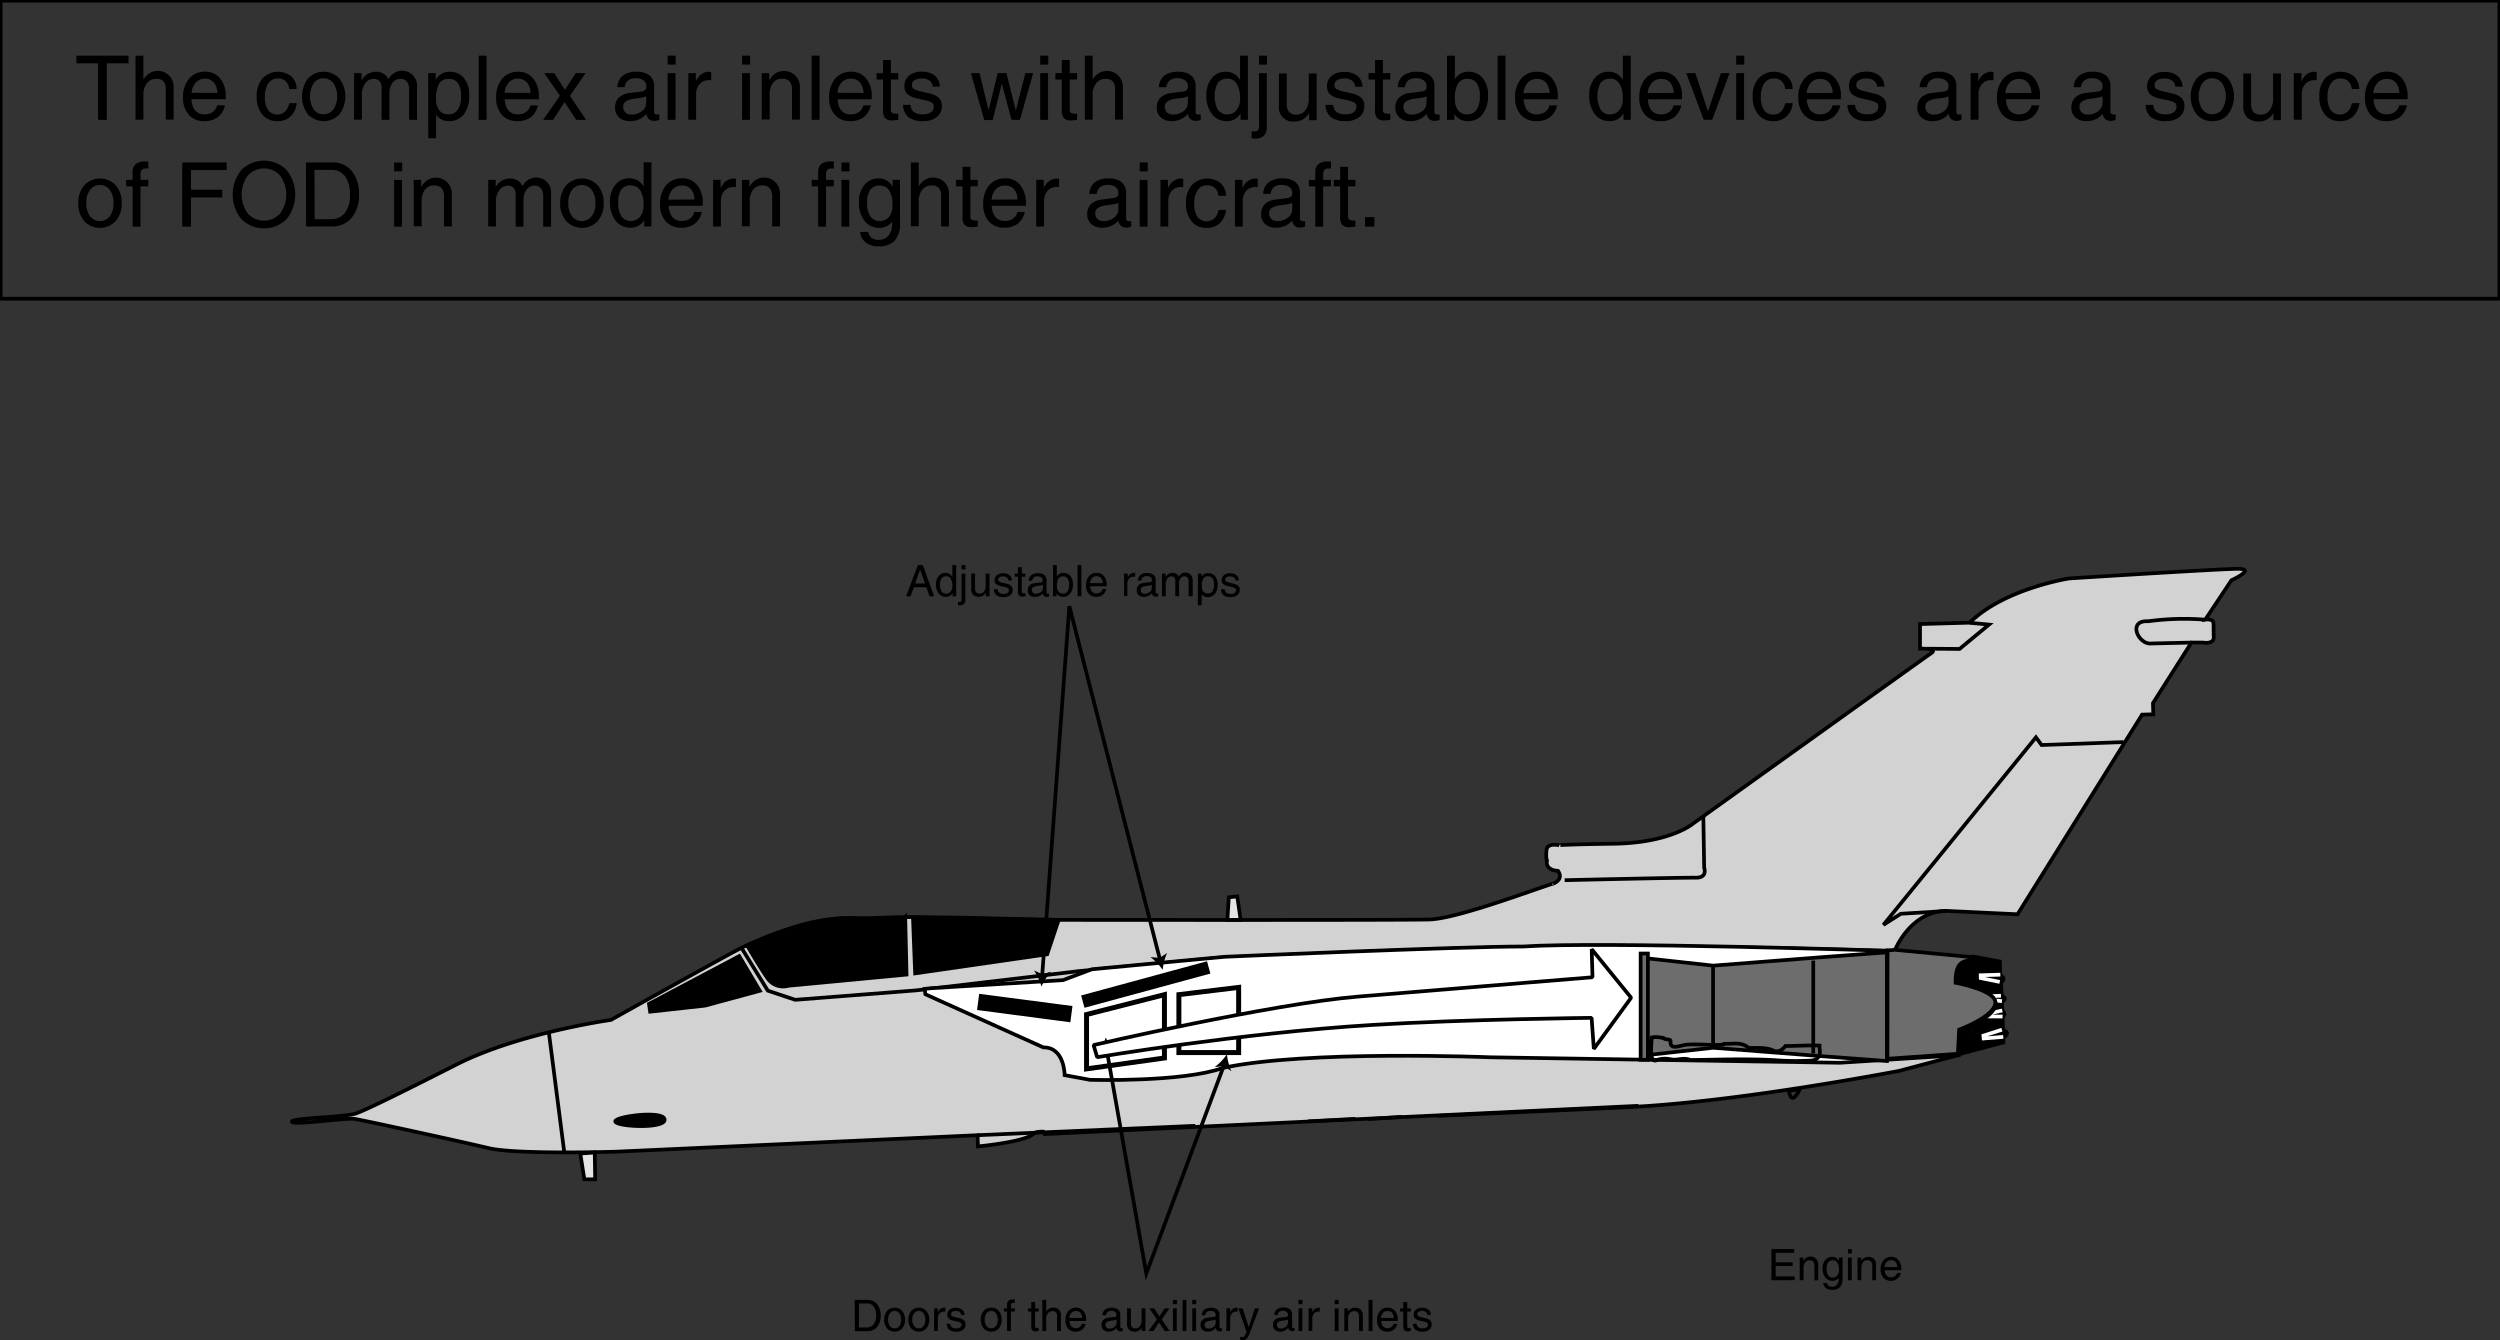 <svg id="Ebene_1" data-name="Ebene 1" xmlns="http://www.w3.org/2000/svg" width="177.54mm" height="95.18mm" viewBox="0 0 503.25 269.79">
  <rect x="0" y="0" width="503.25" height="269.79" fill="#333333" stroke="none"/>
  <defs>
    <style>
      .cls-1, .cls-10, .cls-12, .cls-2, .cls-3, .cls-4, .cls-5, .cls-7, .cls-8, .cls-9 {
        stroke: #000;
      }

      .cls-1, .cls-12, .cls-2, .cls-3, .cls-4, .cls-5, .cls-6, .cls-7, .cls-8, .cls-9 {
        stroke-width: 0.75px;
      }

      .cls-1, .cls-10, .cls-11, .cls-12, .cls-2, .cls-3, .cls-5, .cls-6, .cls-7, .cls-8 {
        fill-rule: evenodd;
      }

      .cls-2 {
        fill: #d2d2d2;
      }

      .cls-3 {
        fill: #e4e4e4;
      }

      .cls-4, .cls-5 {
        fill: none;
      }

      .cls-6 {
        stroke: #fff;
      }

      .cls-10, .cls-12, .cls-7 {
        fill: #fff;
      }

      .cls-8 {
        fill: #6d6d6d;
      }

      .cls-10 {
        stroke-width: 1.0px;
      }

      .cls-12 {
        stroke-miterlimit: 1;
      }
    </style>
  </defs>
  <title>risk-of-complex-inlets.svg</title>
  <path class="cls-1" d="M457.9,454.94a.52.52,0,0,1-.5.47c-.82.54-3-.12-2.91,4.67,0,0,8.08,1.47,8,4-.06,2.79-7.29,5.44-7.29,5.44L455,474.4h0L464,472l0-1s1.69-.87-.06-1.46l-.11-2.65s.86-.67-.05-1.22l-.08-1.87s1.31-.55,0-1.14L463.5,460s1.26-.92-.13-1.45l-.08-2.83-5.36-1a1.15,1.15,0,0,1-.07.54Z" transform="translate(-60.72 -262.17)"/>
  <path class="cls-2" d="M457.73,455.54s-3.8,0-3.26,4.71c13.09,2.53,6.49,6.14,5.71,6.81a31.41,31.41,0,0,1-5,2.65c-.1.06-.24,4.86-.24,4.86L443,477.74c-15.68,2.93-37.3,6.38-53.71,7.25l.21-.17L271,490.46l-.24-.48s-1.46-.1-1.93.38c-1.77,1.71-11.25,2.58-11.25,2.58l-.07-2.26L184.77,494s-20.09.63-25.71-.72-25.11-5.58-26.9-5.87-12.54,1.35-12.68.56,10.77-.85,13-1.7,7.45-3.37,20.09-9.79,31.13-9,31.13-9,20.42-11.42,25.5-14.11,15.89-6.58,23.12-6.36c3.33.1,8.23-.3,12.43-.23,4.92.07,9,.1,9,.1l20.1.46s69.06.08,74.64-.08,21.18-6.1,24.71-7.17c-.81.25,2.65-.44,1.14-2.62-2.6-.17-2.24-1.88-2.24-1.88a7.64,7.64,0,0,1-.07-2.26c.12-1.62,2.56-1,2.56-1s-.49-.15,11-.32,16-4.09,16-4.09,46.49-33.32,47.92-34.29-2.29-.9-2.29-.9l0-4.94,10-.28c7-6.87,20-8.9,20-8.9s30-1.91,33.92-1.94-1.23,2.3-1.23,2.3l-5.27,7.92s1.53-.21,1.63.6,0,1.37.08,2.91-2.19,1.11-2.19,1.11h-2.3l-7.75,12.19.07,2.26-2.26.06-25.07,40.19-14.3-.68c-7.4.09-10.45,8.06-10.45,8.06l15.78,1.5c-.11.28-.39.57-.07.67l.06,5.18c9.29,2.29,2.26,6.26,2.26,6.26l-2.9,1.46.23,5" transform="translate(-60.72 -262.17)"/>
  <polygon class="cls-3" points="116.81 232.2 117.63 237.4 119.81 237.39 119.72 232 116.81 232.2"/>
  <line class="cls-4" x1="110.48" y1="207.81" x2="113.6" y2="232.05"/>
  <path class="cls-1" d="M184.57,487.92c-.21-1,9.76-2.34,9.94-.4S184.78,489,184.57,487.92Z" transform="translate(-60.72 -262.17)"/>
  <polygon class="cls-1" points="130.64 202.08 148.81 192.46 152.95 199.44 141.93 202.43 130.87 203.65 130.64 202.08"/>
  <path class="cls-1" d="M211.17,452.58s2.81,4.84,4.26,6.8a3.83,3.83,0,0,0,4,1.22l23.78-2.25-.27-11.52s-.59.68-10.43.17S211.17,452.58,211.17,452.58Z" transform="translate(-60.72 -262.17)"/>
  <path class="cls-5" d="M210,453l5.28,8.59,5.51,1.84,24.34-1.9,33.13-3.92,28.26-2.68s47.5-2.08,60.12-2.08c15.38-1,75.49.77,75.49.77" transform="translate(-60.72 -262.17)"/>
  <polygon class="cls-1" points="184.22 195.94 210.8 192.09 213.09 185.24 183.78 184.67 184.22 195.94"/>
  <line class="cls-4" x1="196.75" y1="228.51" x2="240.6" y2="226.62"/>
  <polygon class="cls-3" points="247.07 185.18 247.36 180.62 249.06 180.45 249.74 185.16 247.07 185.18"/>
  <polyline class="cls-6" points="402.67 196.2 398.71 196.32 398.73 196.88 402.55 197.66"/>
  <polyline class="cls-6" points="403.26 208.72 399.31 209.04 399.26 208.47 402.98 207.28"/>
  <polyline class="cls-6" points="402.79 200.44 400.87 200.53 401.62 201.39 402.99 201.53"/>
  <polyline class="cls-6" points="403.12 204.63 399.84 204.6 400.8 203.91 403.06 203.4"/>
  <path class="cls-5" d="M488.18,411.55l-16.49.59-1.13-1.55-30.72,37.76,3.51-2.24,9.2-.57m52.09-58.63a54.17,54.17,0,0,0-11.52.32c-4.13-.24-2.05,4.55.49,4.48s8.25-.19,8.25-.19m-53.23,1.23,6.55.05,5.93-4.9-3.9-.37m-81.52,51.82s23.77-.55,26.32-.5,1.76-2,1.76-2l-.17-10.43m17.22,55.33c.58,3.38,2.18-.31,2.18-.31ZM389.33,485,350,486.8m-7,.2-7,.44m-2.43-.05-9.57.51" transform="translate(-60.72 -262.17)"/>
  <path class="cls-7" d="M455,474.57l-23.86,1.53L360.74,475s-37.19-1.51-53.94,2.16c-8,2.9-26.65,2.38-26.65,2.38l-5.12-.95s0-5.66-4.29-5.58L247,462.31l-.15-1.09,1.25-.12,26.59-1.63,5.83-2.19,26.69-2.51s47.51-2.08,60.12-2.07c15.39-1.05,74.75.9,74.75.9l15.78,1.5s-.15.44-.5.48c-.82.54-3-.12-2.91,4.67,0,0,8.07,1.47,8,4-.06,2.79-7.29,5.44-7.29,5.44Z" transform="translate(-60.72 -262.17)"/>
  <path class="cls-8" d="M440.68,453.46c1.16,0,1.34-.11,1.34-.11l15.78,1.5a.52.52,0,0,1-.5.48c-.83.54-3-.12-2.92,4.67,0,0,8.08,1.47,8,4-.07,2.79-7.29,5.44-7.29,5.44l-.24,4.86-14.19,1Z" transform="translate(-60.72 -262.17)"/>
  <path class="cls-5" d="M219,492.58" transform="translate(-60.72 -262.17)"/>
  <polygon class="cls-8" points="379.83 191.71 366.71 192.68 344.84 194.38 331.72 192.93 331.72 191.95 330.26 191.95 330.26 213.34 331.72 213.34 331.72 212.37 344.84 210.91 366.71 212.61 379.83 213.58 379.83 191.71"/>
  <path class="cls-5" d="M392.44,455.1v20.41m13.12-19v16.53m20.17-17.5v18.71m-32.56-2.7c0,1.19-.55,5,1.27,3.92a5.52,5.52,0,0,1,2.47-.09c1.45.36,2.64-.46,4.1.18,5.55-.09,11.11-.28,16.67,0a55.69,55.69,0,0,0,7.75.09,1.87,1.87,0,0,0,1.36-.73c.46-.55.19-1.46.19-2.28-2.28-.09-4.56.09-6.84.09-.64.82-1.55,1.37-2.46.91-1.55-.72-3.37-.45-5-.54-1.37-1.28-3.28-.73-4.92-.82-.09,0-.09.18-.18.18-2.46.18-4.83-.18-7.29,0-1.28.09-3.47,1.28-3.28-.73,0-.45-.92-.18-1.37-.55a5.21,5.21,0,0,0-2.37-.18C393.26,471.22,393.17,471.41,393.17,471.59Z" transform="translate(-60.72 -262.17)"/>
  <rect class="cls-9" x="278.62" y="459.42" width="25.51" height="1.82" transform="translate(-171.3 -169.58) rotate(-15.21)"/>
  <rect class="cls-9" x="265.57" y="453.52" width="2.55" height="18.22" transform="matrix(0.13, -0.99, 0.99, 0.13, -286.41, 406.95)"/>
  <polygon class="cls-10" points="218.72 204.22 218.72 215.16 234.4 212.97 234.4 200.22 218.72 204.22"/>
  <polygon class="cls-10" points="237.31 200.22 237.31 211.88 249.34 211.88 249.34 198.76 237.31 200.22"/>
  <polyline class="cls-5" points="209.79 196.39 215.26 122.03 233.49 193.11"/>
  <path class="cls-11" d="M294.76,457.41a11,11,0,0,0-2.46-2.59l1.84.18,1.52-1a11,11,0,0,0-.9,3.45" transform="translate(-60.72 -262.17)"/>
  <path class="cls-11" d="M270.36,460.75a11.11,11.11,0,0,0-1.5-3.23l1.68.75,1.77-.5a10.82,10.82,0,0,0-1.95,3" transform="translate(-60.72 -262.17)"/>
  <polyline class="cls-5" points="222.73 211.06 230.75 256.35 246.43 214.34"/>
  <path class="cls-11" d="M307.7,474.38a11,11,0,0,1-2.46,2.59l1.84-.18,1.52,1a11,11,0,0,1-.9-3.45" transform="translate(-60.72 -262.17)"/>
  <path class="cls-11" d="M283.3,471a11.17,11.17,0,0,1-1.5,3.24l1.68-.75,1.77.49a10.67,10.67,0,0,1-1.95-3" transform="translate(-60.72 -262.17)"/>
  <g>
    <path d="M245.49,375.92h1l2.26,6.28h-.91l-.64-1.82h-2.51L244,382.2h-.88Zm-.56,3.7h2l-1-2.78h0Z" transform="translate(-60.72 -262.17)"/>
    <path d="M251.14,382.32a1.76,1.76,0,0,1-1.46-.69,2.89,2.89,0,0,1-.54-1.85,2.52,2.52,0,0,1,.53-1.66,1.69,1.69,0,0,1,1.37-.63,1.55,1.55,0,0,1,1.33.71l.06.09v-2.37h.77v6.28h-.71v-.63l-.1.14A1.5,1.5,0,0,1,251.14,382.32Zm.05-4.14a1.11,1.11,0,0,0-.95.41,2.26,2.26,0,0,0-.3,1.31,2.17,2.17,0,0,0,.33,1.3,1,1,0,0,0,.92.46,1.11,1.11,0,0,0,.9-.42,1.69,1.69,0,0,0,.34-1.11,2.7,2.7,0,0,0-.32-1.44A1,1,0,0,0,251.19,378.18Z" transform="translate(-60.72 -262.17)"/>
    <path d="M254.28,377.63h.77v5.19a1.31,1.31,0,0,1-.27.92,1.2,1.2,0,0,1-.89.28l-.33,0v-.67h.15a.7.7,0,0,0,.45-.11.52.52,0,0,0,.12-.4Zm0-1.71h.79v.87h-.79Z" transform="translate(-60.72 -262.17)"/>
    <path d="M257,380.57a1.23,1.23,0,0,0,.22.83.92.92,0,0,0,.72.26,1.07,1.07,0,0,0,.88-.43,1.89,1.89,0,0,0,.32-1.17v-2.43h.77v4.57h-.73v-.7a2,2,0,0,1-.17.23,1.72,1.72,0,0,1-2.39.2,1.58,1.58,0,0,1-.39-1.16v-3.14H257Z" transform="translate(-60.72 -262.17)"/>
    <path d="M263.69,379a.77.77,0,0,0-.31-.59,1.18,1.18,0,0,0-.74-.21,1.33,1.33,0,0,0-.73.17.55.55,0,0,0-.25.48.41.41,0,0,0,.18.37,2.28,2.28,0,0,0,.7.25l.79.19a2,2,0,0,1,.95.45,1,1,0,0,1,.29.79,1.32,1.32,0,0,1-.49,1.07,2,2,0,0,1-1.33.4,2.31,2.31,0,0,1-1.44-.38,1.61,1.61,0,0,1-.52-1.21h.74a1,1,0,0,0,.34.71,1.5,1.5,0,0,0,.88.22,1.33,1.33,0,0,0,.79-.2.66.66,0,0,0,.27-.57.4.4,0,0,0-.18-.36,2,2,0,0,0-.7-.25l-.8-.19a2,2,0,0,1-.92-.43,1,1,0,0,1-.27-.77,1.24,1.24,0,0,1,.46-1,1.84,1.84,0,0,1,1.24-.38,1.91,1.91,0,0,1,1.27.39,1.38,1.38,0,0,1,.51,1.07Z" transform="translate(-60.72 -262.17)"/>
    <path d="M267.13,382.19a4.21,4.21,0,0,1-.57.06.91.91,0,0,1-.71-.22,1.11,1.11,0,0,1-.21-.77v-3H265v-.62h.63v-1.29h.77v1.29h.72v.62h-.72v3a.29.29,0,0,0,.12.25.54.54,0,0,0,.33.09h.27Z" transform="translate(-60.72 -262.17)"/>
    <path d="M269.09,382.32A1.52,1.52,0,0,1,268,382a1.25,1.25,0,0,1-.39-1,1.31,1.31,0,0,1,.37-1,1.8,1.8,0,0,1,1.08-.45l1-.13.25,0a.42.42,0,0,0,.23-.16.52.52,0,0,0,.08-.29v0a.67.67,0,0,0-.28-.57,1.24,1.24,0,0,0-.77-.21,1.09,1.09,0,0,0-.74.22,1,1,0,0,0-.33.66h-.71a1.52,1.52,0,0,1,.53-1.13,2.1,2.1,0,0,1,1.36-.38,1.94,1.94,0,0,1,1.27.36,1.29,1.29,0,0,1,.44,1v2.51a.25.25,0,0,0,.07.19.24.24,0,0,0,.19.07h.1l.14,0v.55l-.23.07-.21,0a.77.77,0,0,1-.63-.24,1,1,0,0,1-.19-.45,1.8,1.8,0,0,1-.19.2A2,2,0,0,1,269.09,382.32Zm1.59-1.94v-.49a1.69,1.69,0,0,1-.48.14l-.7.1a1.87,1.87,0,0,0-.81.26.58.58,0,0,0-.26.49.81.81,0,0,0,.21.6.84.84,0,0,0,.59.2,1.61,1.61,0,0,0,1-.33,1.05,1.05,0,0,0,.38-.52,1.09,1.09,0,0,0,0-.17C270.67,380.58,270.68,380.48,270.68,380.38Z" transform="translate(-60.72 -262.17)"/>
    <path d="M272.69,375.92h.77v2.3a1.49,1.49,0,0,1,1.3-.73,1.74,1.74,0,0,1,1.42.62,2.46,2.46,0,0,1,.52,1.66,2.91,2.91,0,0,1-.53,1.87,1.75,1.75,0,0,1-1.46.68,1.5,1.5,0,0,1-1.23-.59l-.07-.1v.57h-.72Zm2,5.73a1.06,1.06,0,0,0,.92-.45,2.42,2.42,0,0,0,.31-1.33,2.18,2.18,0,0,0-.3-1.27,1.08,1.08,0,0,0-.92-.41,1,1,0,0,0-.93.46,2.86,2.86,0,0,0-.29,1.48,1.79,1.79,0,0,0,.31,1.13A1.09,1.09,0,0,0,274.67,381.65Z" transform="translate(-60.72 -262.17)"/>
    <path d="M277.63,375.92h.77v6.28h-.77Z" transform="translate(-60.72 -262.17)"/>
    <path d="M281.42,382.32a2,2,0,0,1-1.53-.62,2.43,2.43,0,0,1-.55-1.7,2.71,2.71,0,0,1,.58-1.83,2,2,0,0,1,1.58-.68,1.8,1.8,0,0,1,1.45.66,2.67,2.67,0,0,1,.55,1.76v.27h-3.34a2,2,0,0,0,.32,1,1.18,1.18,0,0,0,1,.44,1.29,1.29,0,0,0,.77-.25,1,1,0,0,0,.4-.63h.76a1.89,1.89,0,0,1-.68,1.14A2.06,2.06,0,0,1,281.42,382.32Zm1.28-2.76a1.69,1.69,0,0,0-.32-1,1.08,1.08,0,0,0-.91-.39,1.19,1.19,0,0,0-1,.45,1.76,1.76,0,0,0-.35.93Z" transform="translate(-60.72 -262.17)"/>
    <path d="M287,377.63h.73v.78a1.63,1.63,0,0,1,.21-.34,1.29,1.29,0,0,1,1.07-.58.6.6,0,0,1,.22,0v.78H289a1.21,1.21,0,0,0-1,.37,1.53,1.53,0,0,0-.34,1.07v2.45H287Z" transform="translate(-60.72 -262.17)"/>
    <path d="M291,382.32a1.5,1.5,0,0,1-1.06-.36,1.22,1.22,0,0,1-.4-1,1.35,1.35,0,0,1,.37-1,1.85,1.85,0,0,1,1.08-.45l1.05-.13.24,0a.39.39,0,0,0,.23-.16.45.45,0,0,0,.08-.29v0a.68.68,0,0,0-.27-.57,1.29,1.29,0,0,0-.78-.21,1.13,1.13,0,0,0-.74.22,1,1,0,0,0-.32.66h-.71a1.49,1.49,0,0,1,.53-1.13,2.08,2.08,0,0,1,1.36-.38,2,2,0,0,1,1.27.36,1.28,1.28,0,0,1,.43,1v2.51a.29.29,0,0,0,.07.19.25.25,0,0,0,.19.07h.1l.15,0v.55l-.24.07-.21,0a.77.77,0,0,1-.63-.24.93.93,0,0,1-.18-.45l-.2.2A2,2,0,0,1,291,382.32Zm1.59-1.94v-.49a1.72,1.72,0,0,1-.47.14l-.71.1a1.87,1.87,0,0,0-.81.26.57.57,0,0,0-.25.49.72.72,0,0,0,.8.8,1.58,1.58,0,0,0,1-.33,1.05,1.05,0,0,0,.38-.52.52.52,0,0,0,0-.17A2.44,2.44,0,0,0,292.56,380.38Z" transform="translate(-60.72 -262.17)"/>
    <path d="M294.63,377.63h.73v.67l.16-.2a1.54,1.54,0,0,1,1.23-.61,1.33,1.33,0,0,1,1,.36,1.15,1.15,0,0,1,.25.37l.13-.16a1.47,1.47,0,0,1,2.68.93v3.21H300v-2.95a1.26,1.26,0,0,0-.21-.79.75.75,0,0,0-.63-.27.94.94,0,0,0-.79.39,1.68,1.68,0,0,0-.3,1.05v2.57h-.76v-3.14a1,1,0,0,0-.2-.65.7.7,0,0,0-.56-.22,1,1,0,0,0-.84.43,1.85,1.85,0,0,0-.33,1.13v2.45h-.77Z" transform="translate(-60.72 -262.17)"/>
    <path d="M301.86,377.63h.73v.64l0,0a1.5,1.5,0,0,1,1.3-.73,1.74,1.74,0,0,1,1.42.62,2.46,2.46,0,0,1,.52,1.66,3,3,0,0,1-.52,1.87,1.77,1.77,0,0,1-1.47.68,1.5,1.5,0,0,1-1.23-.59l0,0V384h-.77Zm2,4a1,1,0,0,0,.92-.45,2.34,2.34,0,0,0,.31-1.33,2.18,2.18,0,0,0-.3-1.27,1.08,1.08,0,0,0-.92-.41,1,1,0,0,0-.93.46,2.86,2.86,0,0,0-.29,1.48,1.79,1.79,0,0,0,.31,1.13A1.09,1.09,0,0,0,303.84,381.65Z" transform="translate(-60.72 -262.17)"/>
    <path d="M309.4,379a.8.8,0,0,0-.31-.59,1.18,1.18,0,0,0-.74-.21,1.33,1.33,0,0,0-.73.17.53.53,0,0,0-.25.48.41.41,0,0,0,.18.37,2.2,2.2,0,0,0,.69.25l.8.19a2,2,0,0,1,.95.45,1,1,0,0,1,.28.79,1.29,1.29,0,0,1-.49,1.07,2,2,0,0,1-1.32.4,2.31,2.31,0,0,1-1.44-.38,1.61,1.61,0,0,1-.52-1.21h.74a1,1,0,0,0,.34.71,1.5,1.5,0,0,0,.88.22,1.33,1.33,0,0,0,.79-.2.68.68,0,0,0,.26-.57.4.4,0,0,0-.17-.36,2,2,0,0,0-.71-.25l-.79-.19a1.92,1.92,0,0,1-.92-.43,1,1,0,0,1-.27-.77,1.24,1.24,0,0,1,.46-1,1.84,1.84,0,0,1,1.24-.38,1.93,1.93,0,0,1,1.27.39,1.37,1.37,0,0,1,.5,1.07Z" transform="translate(-60.72 -262.17)"/>
  </g>
  <g>
    <path d="M232.77,523.83h2.58a2.34,2.34,0,0,1,1.9.85A3.48,3.48,0,0,1,238,527a3.44,3.44,0,0,1-.73,2.29,2.41,2.41,0,0,1-1.95.85h-2.51Zm.85,5.55h1.55a1.69,1.69,0,0,0,1.41-.63,2.79,2.79,0,0,0,.5-1.78,2.88,2.88,0,0,0-.48-1.78,1.61,1.61,0,0,0-1.36-.64h-1.62Z" transform="translate(-60.72 -262.17)"/>
    <path d="M239.27,529.57a2.89,2.89,0,0,1,0-3.5,2.1,2.1,0,0,1,3.08,0,2.93,2.93,0,0,1,0,3.5,2.13,2.13,0,0,1-3.08,0Zm2.5-.47a2.46,2.46,0,0,0,0-2.56,1.21,1.21,0,0,0-1.93,0,2.52,2.52,0,0,0,0,2.56,1.23,1.23,0,0,0,1.93,0Z" transform="translate(-60.72 -262.17)"/>
    <path d="M244.14,529.57a2.89,2.89,0,0,1,0-3.5,2.09,2.09,0,0,1,3.07,0,2.89,2.89,0,0,1,0,3.5,2.12,2.12,0,0,1-3.07,0Zm2.5-.47a2.46,2.46,0,0,0,0-2.56,1.21,1.21,0,0,0-1.93,0,2.46,2.46,0,0,0,0,2.56,1.23,1.23,0,0,0,1.93,0Z" transform="translate(-60.72 -262.17)"/>
    <path d="M248.78,525.54h.73v.78l.21-.33a1.3,1.3,0,0,1,1.07-.59.57.57,0,0,1,.22,0v.79h-.16a1.27,1.27,0,0,0-1,.37,1.53,1.53,0,0,0-.34,1.07v2.45h-.77Z" transform="translate(-60.72 -262.17)"/>
    <path d="M254.2,526.86a.79.79,0,0,0-.3-.59,1.23,1.23,0,0,0-.75-.21,1.33,1.33,0,0,0-.73.17.56.56,0,0,0-.25.49.4.4,0,0,0,.18.36,2,2,0,0,0,.7.25l.79.19a2,2,0,0,1,.95.45,1.07,1.07,0,0,1,.29.79,1.32,1.32,0,0,1-.49,1.07,2,2,0,0,1-1.32.4,2.27,2.27,0,0,1-1.44-.38,1.58,1.58,0,0,1-.53-1.2H252a1,1,0,0,0,.34.7,1.46,1.46,0,0,0,.89.22,1.32,1.32,0,0,0,.78-.2.66.66,0,0,0,.27-.57.4.4,0,0,0-.18-.36,2.18,2.18,0,0,0-.7-.25l-.8-.19a1.88,1.88,0,0,1-.92-.43,1,1,0,0,1-.27-.77,1.24,1.24,0,0,1,.46-1,2.24,2.24,0,0,1,2.51,0,1.39,1.39,0,0,1,.51,1.07Z" transform="translate(-60.72 -262.17)"/>
    <path d="M258.72,529.57a2.89,2.89,0,0,1,0-3.5,1.92,1.92,0,0,1,1.53-.67,2,2,0,0,1,1.55.67,2.93,2.93,0,0,1,0,3.5,2,2,0,0,1-1.55.66A2,2,0,0,1,258.72,529.57Zm2.5-.47a2.46,2.46,0,0,0,0-2.56,1.21,1.21,0,0,0-1.93,0,2.46,2.46,0,0,0,0,2.56,1.23,1.23,0,0,0,1.93,0Z" transform="translate(-60.72 -262.17)"/>
    <path d="M264.21,526.17v3.94h-.77v-3.94h-.63v-.63h.63v-.78a.94.94,0,0,1,.3-.76,1.31,1.31,0,0,1,.9-.26H265v.69h-.3a.45.45,0,0,0-.35.14.65.65,0,0,0-.12.41v.56H265v.63Z" transform="translate(-60.72 -262.17)"/>
    <path d="M269.8,530.1a4.32,4.32,0,0,1-.58.06.94.94,0,0,1-.71-.22,1.15,1.15,0,0,1-.2-.76v-3h-.64v-.63h.64v-1.28h.77v1.28h.72v.63h-.72v3a.29.29,0,0,0,.12.24.53.53,0,0,0,.32.09h.28Z" transform="translate(-60.72 -262.17)"/>
    <path d="M270.55,523.83h.77v2.33l.13-.17a1.58,1.58,0,0,1,1.25-.59,1.43,1.43,0,0,1,1.58,1.58v3.13h-.77v-2.94a1.22,1.22,0,0,0-.22-.82.88.88,0,0,0-.71-.25,1.13,1.13,0,0,0-.92.42,1.74,1.74,0,0,0-.34,1.14v2.45h-.77Z" transform="translate(-60.72 -262.17)"/>
    <path d="M277.28,530.23a2,2,0,0,1-1.53-.61,2.45,2.45,0,0,1-.55-1.7,2.74,2.74,0,0,1,.58-1.84,2,2,0,0,1,1.58-.68,1.78,1.78,0,0,1,1.45.67,2.64,2.64,0,0,1,.55,1.75v.27H276a2,2,0,0,0,.32,1,1.18,1.18,0,0,0,1,.44,1.23,1.23,0,0,0,.77-.25,1,1,0,0,0,.4-.63h.76a1.94,1.94,0,0,1-.68,1.15A2.11,2.11,0,0,1,277.28,530.23Zm1.28-2.76a1.69,1.69,0,0,0-.32-1,1.08,1.08,0,0,0-.91-.39,1.19,1.19,0,0,0-1,.45,1.76,1.76,0,0,0-.35.93Z" transform="translate(-60.72 -262.17)"/>
    <path d="M283.92,530.23a1.52,1.52,0,0,1-1.07-.36,1.25,1.25,0,0,1-.39-1,1.27,1.27,0,0,1,.37-1,1.74,1.74,0,0,1,1.08-.46l1-.13.25,0a.42.42,0,0,0,.23-.16.5.5,0,0,0,.08-.29v0a.67.67,0,0,0-.28-.57,1.24,1.24,0,0,0-.77-.21,1.15,1.15,0,0,0-.74.22,1,1,0,0,0-.33.66h-.7a1.5,1.5,0,0,1,.52-1.13,2.16,2.16,0,0,1,1.36-.38,1.94,1.94,0,0,1,1.27.36,1.29,1.29,0,0,1,.44,1v2.52a.23.23,0,0,0,.07.18.25.25,0,0,0,.19.07h.1l.14,0v.55a.88.88,0,0,1-.23.07l-.21,0a.77.77,0,0,1-.63-.24,1,1,0,0,1-.19-.45l-.19.21A2.07,2.07,0,0,1,283.92,530.23Zm1.59-1.93v-.5a1.42,1.42,0,0,1-.48.14l-.7.1a2,2,0,0,0-.81.26.59.59,0,0,0-.26.5.73.73,0,0,0,.8.8,1.61,1.61,0,0,0,1-.33,1.15,1.15,0,0,0,.38-.52,1.64,1.64,0,0,0,0-.18C285.5,528.49,285.51,528.4,285.51,528.3Z" transform="translate(-60.72 -262.17)"/>
    <path d="M288.37,528.49a1.25,1.25,0,0,0,.22.83.91.91,0,0,0,.72.25,1,1,0,0,0,.88-.43,1.86,1.86,0,0,0,.33-1.16v-2.44h.77v4.57h-.73v-.7a2.07,2.07,0,0,1-.17.24,1.54,1.54,0,0,1-1.23.58,1.59,1.59,0,0,1-1.17-.39,1.56,1.56,0,0,1-.39-1.16v-3.14h.77Z" transform="translate(-60.72 -262.17)"/>
    <path d="M293.6,527.75l-1.54-2.21h1l1.05,1.63,1.06-1.63h.95l-1.54,2.22,1.59,2.35h-1l-1.14-1.74-1.12,1.74h-1Z" transform="translate(-60.72 -262.17)"/>
    <path d="M296.83,523.83h.79v.87h-.79Zm0,1.71h.77v4.57h-.77Z" transform="translate(-60.72 -262.17)"/>
    <path d="M298.78,523.83h.77v6.28h-.77Z" transform="translate(-60.72 -262.17)"/>
    <path d="M300.72,523.83h.79v.87h-.79Zm0,1.71h.77v4.57h-.77Z" transform="translate(-60.72 -262.17)"/>
    <path d="M303.85,530.23a1.5,1.5,0,0,1-1.06-.36,1.26,1.26,0,0,1-.4-1,1.31,1.31,0,0,1,.37-1,1.8,1.8,0,0,1,1.08-.46l1.05-.13.24,0a.39.39,0,0,0,.23-.16.43.43,0,0,0,.08-.29v0a.68.68,0,0,0-.27-.57,1.29,1.29,0,0,0-.78-.21,1.18,1.18,0,0,0-.74.22,1,1,0,0,0-.32.66h-.71a1.51,1.51,0,0,1,.53-1.13,2.16,2.16,0,0,1,1.36-.38,2,2,0,0,1,1.27.36,1.28,1.28,0,0,1,.43,1v2.52a.27.27,0,0,0,.07.18.25.25,0,0,0,.19.07h.1l.15,0v.55a1,1,0,0,1-.24.07l-.21,0a.77.77,0,0,1-.63-.24,1,1,0,0,1-.18-.45l-.2.21A2,2,0,0,1,303.85,530.23Zm1.59-1.93v-.5a1.43,1.43,0,0,1-.47.14l-.7.1a2.13,2.13,0,0,0-.82.26.58.58,0,0,0-.25.5.8.8,0,0,0,.21.59.79.79,0,0,0,.59.21,1.61,1.61,0,0,0,1-.33,1.22,1.22,0,0,0,.38-.52.74.74,0,0,0,0-.18A2.26,2.26,0,0,0,305.44,528.3Z" transform="translate(-60.72 -262.17)"/>
    <path d="M307.62,525.54h.73v.78a2.66,2.66,0,0,1,.21-.33,1.3,1.3,0,0,1,1.07-.59.6.6,0,0,1,.22,0v.79h-.16a1.26,1.26,0,0,0-1,.37,1.53,1.53,0,0,0-.34,1.07v2.45h-.77Z" transform="translate(-60.72 -262.17)"/>
    <path d="M312.39,530.26a4.4,4.4,0,0,1-.71,1.38,1.27,1.27,0,0,1-.94.32,1.4,1.4,0,0,1-.37,0v-.72a1.1,1.1,0,0,0,.44.07.53.53,0,0,0,.43-.21,3,3,0,0,0,.4-.8v-.07h0L310,525.54h.87l1.22,3.78,1.24-3.78h.84Z" transform="translate(-60.72 -262.17)"/>
    <path d="M318.44,530.23a1.52,1.52,0,0,1-1.07-.36,1.25,1.25,0,0,1-.39-1,1.27,1.27,0,0,1,.37-1,1.74,1.74,0,0,1,1.08-.46l1-.13.25,0a.42.42,0,0,0,.23-.16.5.5,0,0,0,.08-.29v0a.67.67,0,0,0-.28-.57A1.24,1.24,0,0,0,319,526a1.15,1.15,0,0,0-.74.22,1,1,0,0,0-.33.66h-.7a1.5,1.5,0,0,1,.52-1.13,2.16,2.16,0,0,1,1.36-.38,1.94,1.94,0,0,1,1.27.36,1.29,1.29,0,0,1,.44,1v2.52a.23.23,0,0,0,.07.18.25.25,0,0,0,.19.07h.1l.14,0v.55a.88.88,0,0,1-.23.07l-.21,0a.8.8,0,0,1-.64-.24,1.17,1.17,0,0,1-.18-.45,1.94,1.94,0,0,1-.2.21A2,2,0,0,1,318.44,530.23ZM320,528.3v-.5a1.42,1.42,0,0,1-.48.14l-.7.1a2,2,0,0,0-.81.26.59.59,0,0,0-.26.5.73.73,0,0,0,.8.8,1.61,1.61,0,0,0,1-.33,1.15,1.15,0,0,0,.38-.52,1.64,1.64,0,0,0,0-.18C320,528.49,320,528.4,320,528.3Z" transform="translate(-60.72 -262.17)"/>
    <path d="M322.11,523.83h.79v.87h-.79Zm0,1.71h.77v4.57h-.77Z" transform="translate(-60.72 -262.17)"/>
    <path d="M324.15,525.54h.73v.78a1.85,1.85,0,0,1,.21-.33,1.29,1.29,0,0,1,1.07-.59.6.6,0,0,1,.22,0v.79h-.16a1.28,1.28,0,0,0-1,.37,1.57,1.57,0,0,0-.33,1.07v2.45h-.77Z" transform="translate(-60.72 -262.17)"/>
    <path d="M329.4,523.83h.79v.87h-.79Zm0,1.71h.77v4.57h-.77Z" transform="translate(-60.72 -262.17)"/>
    <path d="M331.33,525.54h.73v.67l.17-.22a1.58,1.58,0,0,1,1.25-.59,1.62,1.62,0,0,1,1.17.41,1.59,1.59,0,0,1,.41,1.17v3.13h-.77v-2.87a1.29,1.29,0,0,0-.24-.87.93.93,0,0,0-.75-.27,1.06,1.06,0,0,0-.88.42,1.8,1.8,0,0,0-.32,1.14v2.45h-.77Z" transform="translate(-60.72 -262.17)"/>
    <path d="M336.21,523.83H337v6.28h-.77Z" transform="translate(-60.72 -262.17)"/>
    <path d="M340,530.23a2,2,0,0,1-1.53-.61,2.45,2.45,0,0,1-.55-1.7,2.7,2.7,0,0,1,.59-1.84,2,2,0,0,1,1.57-.68,1.77,1.77,0,0,1,1.45.67,2.64,2.64,0,0,1,.55,1.75v.27h-3.33a1.89,1.89,0,0,0,.31,1,1.19,1.19,0,0,0,1,.44,1.21,1.21,0,0,0,.77-.25,1,1,0,0,0,.4-.63H342a1.94,1.94,0,0,1-.68,1.15A2.11,2.11,0,0,1,340,530.23Zm1.28-2.76a1.76,1.76,0,0,0-.31-1,1.12,1.12,0,0,0-.92-.39,1.19,1.19,0,0,0-1,.45,1.76,1.76,0,0,0-.34.93Z" transform="translate(-60.72 -262.17)"/>
    <path d="M344.68,530.1a4.21,4.21,0,0,1-.57.06.93.93,0,0,1-.71-.22,1.1,1.1,0,0,1-.21-.76v-3h-.63v-.63h.63v-1.28H344v1.28h.72v.63H344v3a.29.29,0,0,0,.12.24.54.54,0,0,0,.33.09h.27Z" transform="translate(-60.72 -262.17)"/>
    <path d="M348.05,526.86a.8.8,0,0,0-.31-.59,1.18,1.18,0,0,0-.74-.21,1.33,1.33,0,0,0-.73.17.54.54,0,0,0-.25.49.4.4,0,0,0,.18.36,1.89,1.89,0,0,0,.69.25l.8.19a2.05,2.05,0,0,1,.95.45,1.06,1.06,0,0,1,.28.79,1.29,1.29,0,0,1-.49,1.07,2,2,0,0,1-1.32.4,2.31,2.31,0,0,1-1.44-.38,1.57,1.57,0,0,1-.52-1.2h.73a1,1,0,0,0,.35.7,1.41,1.41,0,0,0,.88.22,1.33,1.33,0,0,0,.79-.2.68.68,0,0,0,.26-.57.42.42,0,0,0-.17-.36,2.27,2.27,0,0,0-.71-.25l-.79-.19a1.84,1.84,0,0,1-.92-.43,1,1,0,0,1-.27-.77,1.26,1.26,0,0,1,.45-1,2.25,2.25,0,0,1,2.52,0,1.42,1.42,0,0,1,.5,1.07Z" transform="translate(-60.72 -262.17)"/>
  </g>
  <line x1="349.21" y1="206.05" x2="367.44" y2="245.41"/>
  <g>
    <path d="M417.31,519.89v-6.28h4.59v.75h-3.74v1.92h3.42V517h-3.42v2.11H422v.75Z" transform="translate(-60.72 -262.17)"/>
    <path d="M423,515.32h.73V516l.18-.23a1.55,1.55,0,0,1,2.82,1v3.13h-.77V517a1.29,1.29,0,0,0-.23-.87.93.93,0,0,0-.75-.27,1,1,0,0,0-.88.42,1.8,1.8,0,0,0-.33,1.14v2.45H423Z" transform="translate(-60.72 -262.17)"/>
    <path d="M429.5,521.18a1.22,1.22,0,0,0,1-.41,1.87,1.87,0,0,0,.35-1.22v-.15h0a1.48,1.48,0,0,1-1.23.6,1.77,1.77,0,0,1-1.47-.68,2.93,2.93,0,0,1-.54-1.85,2.46,2.46,0,0,1,.54-1.66,1.71,1.71,0,0,1,1.39-.64,1.5,1.5,0,0,1,1.31.72l.06.08v-.66h.72v4.23a2.52,2.52,0,0,1-.52,1.72,2.09,2.09,0,0,1-1.59.55,2,2,0,0,1-1.24-.36,1.52,1.52,0,0,1-.55-1h.79a.88.88,0,0,0,.32.57A1.09,1.09,0,0,0,429.5,521.18Zm.15-5.3a1.09,1.09,0,0,0-.94.41,2.27,2.27,0,0,0-.29,1.31,2.16,2.16,0,0,0,.32,1.29,1,1,0,0,0,.91.46,1.08,1.08,0,0,0,.9-.42,1.7,1.7,0,0,0,.35-1.11,2.79,2.79,0,0,0-.31-1.45A1,1,0,0,0,429.65,515.88Z" transform="translate(-60.72 -262.17)"/>
    <path d="M432.71,513.61h.79v.87h-.79Zm0,1.71h.77v4.57h-.77Z" transform="translate(-60.72 -262.17)"/>
    <path d="M434.64,515.32h.73V516l.17-.23a1.58,1.58,0,0,1,1.25-.59,1.6,1.6,0,0,1,1.17.41,1.62,1.62,0,0,1,.41,1.17v3.13h-.77V517a1.35,1.35,0,0,0-.23-.87,1,1,0,0,0-.76-.27,1.06,1.06,0,0,0-.88.42,1.86,1.86,0,0,0-.32,1.14v2.45h-.77Z" transform="translate(-60.72 -262.17)"/>
    <path d="M441.37,520a2,2,0,0,1-1.53-.61,2.45,2.45,0,0,1-.55-1.7,2.74,2.74,0,0,1,.58-1.84,2,2,0,0,1,1.58-.68,1.81,1.81,0,0,1,1.45.67,2.64,2.64,0,0,1,.55,1.75v.27H440.1a2,2,0,0,0,.32,1,1.17,1.17,0,0,0,1,.43,1.23,1.23,0,0,0,.77-.25,1,1,0,0,0,.4-.63h.76a1.91,1.91,0,0,1-.68,1.15A2.13,2.13,0,0,1,441.37,520Zm1.28-2.76a1.69,1.69,0,0,0-.32-1,1.08,1.08,0,0,0-.91-.39,1.19,1.19,0,0,0-1,.45,1.76,1.76,0,0,0-.35.93Z" transform="translate(-60.72 -262.17)"/>
  </g>
  <rect class="cls-4" x="0.13" y="0.13" width="503" height="60"/>
  <g>
    <path d="M80.47,274.92H76.1v-1.55H86.59v1.55H82.22v11.37H80.47Z" transform="translate(-60.72 -262.17)"/>
    <path d="M88,273.37h1.58v4.79l.28-.35a3.19,3.19,0,0,1,5.81,2v6.44H94.1v-6a2.57,2.57,0,0,0-.45-1.69,1.85,1.85,0,0,0-1.46-.51,2.31,2.31,0,0,0-1.89.87,3.57,3.57,0,0,0-.71,2.34v5H88Z" transform="translate(-60.72 -262.17)"/>
    <path d="M101.85,286.55a4,4,0,0,1-3.13-1.27,5,5,0,0,1-1.15-3.49A5.62,5.62,0,0,1,98.78,278a4.09,4.09,0,0,1,3.25-1.4,3.7,3.7,0,0,1,3,1.37,5.45,5.45,0,0,1,1.13,3.6l0,.57H99.26a4,4,0,0,0,.64,2.14,2.43,2.43,0,0,0,2.1.9,2.58,2.58,0,0,0,1.59-.51,2.08,2.08,0,0,0,.82-1.3H106a4,4,0,0,1-1.41,2.36A4.33,4.33,0,0,1,101.85,286.55Zm2.64-5.68a3.46,3.46,0,0,0-.65-2A2.24,2.24,0,0,0,102,278a2.41,2.41,0,0,0-2,.94,3.46,3.46,0,0,0-.71,1.91Z" transform="translate(-60.72 -262.17)"/>
    <path d="M120.45,282.91a4.32,4.32,0,0,1-1.26,2.71,3.8,3.8,0,0,1-2.68.93,3.67,3.67,0,0,1-3-1.35,5.44,5.44,0,0,1-1.12-3.62,5.39,5.39,0,0,1,1.16-3.62,4.31,4.31,0,0,1,5.81-.42,3.52,3.52,0,0,1,1.08,2.55h-1.52a2.14,2.14,0,0,0-2.32-2.12,2.19,2.19,0,0,0-1.88,1,4.58,4.58,0,0,0-.68,2.65,4.64,4.64,0,0,0,.64,2.7,2.34,2.34,0,0,0,3.42.31,3,3,0,0,0,.82-1.68Z" transform="translate(-60.72 -262.17)"/>
    <path d="M122.71,285.18a6,6,0,0,1,0-7.2,4.34,4.34,0,0,1,6.33,0,6,6,0,0,1,0,7.2,4.34,4.34,0,0,1-6.33,0Zm5.14-1a5,5,0,0,0,0-5.26,2.5,2.5,0,0,0-4,0,5.1,5.1,0,0,0,0,5.26,2.5,2.5,0,0,0,4,0Z" transform="translate(-60.72 -262.17)"/>
    <path d="M132,276.89h1.51v1.4l.32-.42a3.23,3.23,0,0,1,2.54-1.26,2.72,2.72,0,0,1,2,.75,2.31,2.31,0,0,1,.51.76l.26-.32a3,3,0,0,1,5.52,1.89v6.6h-1.58v-6.06a2.62,2.62,0,0,0-.44-1.63,1.55,1.55,0,0,0-1.29-.55,2,2,0,0,0-1.63.8,3.44,3.44,0,0,0-.61,2.16v5.28h-1.58v-6.44a2,2,0,0,0-.4-1.34,1.44,1.44,0,0,0-1.16-.46,2.07,2.07,0,0,0-1.73.9,3.71,3.71,0,0,0-.67,2.31v5H132Z" transform="translate(-60.72 -262.17)"/>
    <path d="M146.92,276.89h1.5v1.34l.08-.12a3.11,3.11,0,0,1,2.68-1.5,3.62,3.62,0,0,1,2.92,1.27,5.13,5.13,0,0,1,1.08,3.43,6.08,6.08,0,0,1-1.09,3.85,3.6,3.6,0,0,1-3,1.39,3,3,0,0,1-2.53-1.22l-.05-.07V290h-1.58Zm4.08,8.29a2.11,2.11,0,0,0,1.88-.94,4.79,4.79,0,0,0,.64-2.73,4.47,4.47,0,0,0-.61-2.61,2.18,2.18,0,0,0-1.9-.85,2.09,2.09,0,0,0-1.91,1,5.89,5.89,0,0,0-.6,3,3.6,3.6,0,0,0,.65,2.32A2.21,2.21,0,0,0,151,285.18Z" transform="translate(-60.72 -262.17)"/>
    <path d="M157.08,273.37h1.59v12.92h-1.59Z" transform="translate(-60.72 -262.17)"/>
    <path d="M164.88,286.55a4,4,0,0,1-3.14-1.27,5,5,0,0,1-1.14-3.49,5.57,5.57,0,0,1,1.21-3.78,4.08,4.08,0,0,1,3.25-1.4,3.7,3.7,0,0,1,3,1.37,5.5,5.5,0,0,1,1.13,3.6l0,.57h-6.87a4.14,4.14,0,0,0,.64,2.14,2.46,2.46,0,0,0,2.11.9,2.55,2.55,0,0,0,1.58-.51,2.1,2.1,0,0,0,.83-1.3H169a4,4,0,0,1-1.4,2.36A4.35,4.35,0,0,1,164.88,286.55Zm2.64-5.68a3.53,3.53,0,0,0-.65-2A2.25,2.25,0,0,0,165,278a2.42,2.42,0,0,0-2,.94,3.53,3.53,0,0,0-.71,1.91Z" transform="translate(-60.72 -262.17)"/>
    <path d="M173.43,281.44l-3.16-4.55h2l2.17,3.35,2.17-3.35h2l-3.17,4.58,3.27,4.82h-2l-2.34-3.58-2.31,3.58h-2Z" transform="translate(-60.72 -262.17)"/>
    <path d="M187.54,286.55a3.14,3.14,0,0,1-2.19-.74,2.56,2.56,0,0,1-.81-2,2.69,2.69,0,0,1,.76-2,3.79,3.79,0,0,1,2.22-.93l2.15-.27a3.86,3.86,0,0,0,.51-.09.79.79,0,0,0,.47-.32,1,1,0,0,0,.17-.59v-.08a1.38,1.38,0,0,0-.57-1.18,2.62,2.62,0,0,0-1.6-.43,2.33,2.33,0,0,0-1.52.45,1.94,1.94,0,0,0-.66,1.35H185a3.08,3.08,0,0,1,1.09-2.32,4.37,4.37,0,0,1,2.79-.78,4,4,0,0,1,2.61.74,2.66,2.66,0,0,1,.9,2.17v5.17a.56.56,0,0,0,.14.38.53.53,0,0,0,.4.14h.2l.3-.06v1.15l-.49.14a2.58,2.58,0,0,1-.43.05,1.61,1.61,0,0,1-1.3-.49,2.23,2.23,0,0,1-.38-.93,3.19,3.19,0,0,1-.4.43A4.23,4.23,0,0,1,187.54,286.55Zm3.28-4v-1a3.39,3.39,0,0,1-1,.29l-1.45.21a3.8,3.8,0,0,0-1.67.53,1.19,1.19,0,0,0-.53,1,1.5,1.5,0,0,0,1.66,1.64,3.34,3.34,0,0,0,2.11-.68,2.27,2.27,0,0,0,.78-1.07,2.06,2.06,0,0,0,0-.36A4.86,4.86,0,0,0,190.82,282.57Z" transform="translate(-60.72 -262.17)"/>
    <path d="M195.11,273.37h1.61v1.8h-1.61Zm0,3.52h1.59v9.4h-1.59Z" transform="translate(-60.72 -262.17)"/>
    <path d="M199.29,276.89h1.5v1.61a7.43,7.43,0,0,1,.43-.69,2.69,2.69,0,0,1,2.21-1.2,1.42,1.42,0,0,1,.45.08v1.62h-.33a2.53,2.53,0,0,0-2,.77,3.12,3.12,0,0,0-.7,2.19v5h-1.58Z" transform="translate(-60.72 -262.17)"/>
    <path d="M210.1,273.37h1.62v1.8H210.1Zm0,3.52h1.58v9.4h-1.58Z" transform="translate(-60.72 -262.17)"/>
    <path d="M214.06,276.89h1.51v1.39l.35-.47a3.2,3.2,0,0,1,5.82,2v6.44h-1.59v-5.9a2.7,2.7,0,0,0-.47-1.79,2,2,0,0,0-1.56-.55,2.17,2.17,0,0,0-1.81.87,3.74,3.74,0,0,0-.66,2.34v5h-1.59Z" transform="translate(-60.72 -262.17)"/>
    <path d="M224.11,273.37h1.58v12.92h-1.58Z" transform="translate(-60.72 -262.17)"/>
    <path d="M231.91,286.55a4,4,0,0,1-3.14-1.27,5,5,0,0,1-1.14-3.49,5.62,5.62,0,0,1,1.2-3.78,4.09,4.09,0,0,1,3.25-1.4,3.68,3.68,0,0,1,3,1.37,5.45,5.45,0,0,1,1.13,3.6v.57h-6.87a4,4,0,0,0,.64,2.14,2.45,2.45,0,0,0,2.11.9,2.55,2.55,0,0,0,1.58-.51,2.08,2.08,0,0,0,.82-1.3H236a4,4,0,0,1-1.41,2.36A4.32,4.32,0,0,1,231.91,286.55Zm2.64-5.68a3.61,3.61,0,0,0-.65-2A2.27,2.27,0,0,0,232,278a2.41,2.41,0,0,0-2,.94,3.53,3.53,0,0,0-.71,1.91Z" transform="translate(-60.72 -262.17)"/>
    <path d="M241.54,286.29a9,9,0,0,1-1.18.12,1.91,1.91,0,0,1-1.46-.46,2.25,2.25,0,0,1-.43-1.57v-6.2h-1.3v-1.29h1.3v-2.64h1.58v2.64h1.49v1.29h-1.49v6.2a.6.6,0,0,0,.25.5,1.14,1.14,0,0,0,.68.18h.56Z" transform="translate(-60.72 -262.17)"/>
    <path d="M248.47,279.61a1.64,1.64,0,0,0-.64-1.21,2.41,2.41,0,0,0-1.52-.43,2.77,2.77,0,0,0-1.5.34,1.15,1.15,0,0,0-.52,1,.85.85,0,0,0,.37.75,4.56,4.56,0,0,0,1.43.51l1.63.39a4.11,4.11,0,0,1,2,.92,2.2,2.2,0,0,1,.59,1.63,2.69,2.69,0,0,1-1,2.21,4.16,4.16,0,0,1-2.72.82,4.61,4.61,0,0,1-3-.79,3.26,3.26,0,0,1-1.08-2.47H244a2,2,0,0,0,.7,1.45,3,3,0,0,0,1.82.45,2.67,2.67,0,0,0,1.61-.41,1.36,1.36,0,0,0,.55-1.18.85.85,0,0,0-.36-.74,4.63,4.63,0,0,0-1.45-.51l-1.63-.39a3.87,3.87,0,0,1-1.89-.89,2.11,2.11,0,0,1-.57-1.58,2.59,2.59,0,0,1,.95-2.1,3.89,3.89,0,0,1,2.56-.78,4,4,0,0,1,2.61.8,2.87,2.87,0,0,1,1,2.2Z" transform="translate(-60.72 -262.17)"/>
    <path d="M258.84,286.29l-2.67-9.4h1.74l1.81,7.49h0l1.84-7.49h1.76l1.89,7.54h0l1.91-7.54h1.57l-2.66,9.4h-1.7L262.38,279h0l-1.84,7.34h-1.7Z" transform="translate(-60.72 -262.17)"/>
    <path d="M270.12,273.37h1.62v1.8h-1.62Zm0,3.52h1.58v9.4h-1.58Z" transform="translate(-60.72 -262.17)"/>
    <path d="M277.54,286.29a9,9,0,0,1-1.18.12,1.91,1.91,0,0,1-1.46-.46,2.25,2.25,0,0,1-.43-1.57v-6.2h-1.3v-1.29h1.3v-2.64h1.58v2.64h1.49v1.29h-1.49v6.2a.6.6,0,0,0,.25.5,1.14,1.14,0,0,0,.68.18h.56Z" transform="translate(-60.72 -262.17)"/>
    <path d="M279.09,273.37h1.58v4.79l.27-.35a3.2,3.2,0,0,1,5.82,2v6.44h-1.58v-6a2.57,2.57,0,0,0-.45-1.69,1.86,1.86,0,0,0-1.46-.51,2.31,2.31,0,0,0-1.9.87,3.57,3.57,0,0,0-.7,2.34v5h-1.58Z" transform="translate(-60.72 -262.17)"/>
    <path d="M296.58,286.55a3.14,3.14,0,0,1-2.19-.74,2.56,2.56,0,0,1-.81-2,2.69,2.69,0,0,1,.76-2,3.79,3.79,0,0,1,2.22-.93l2.15-.27a3.71,3.71,0,0,0,.5-.09.78.78,0,0,0,.48-.32,1,1,0,0,0,.16-.59v-.08a1.38,1.38,0,0,0-.57-1.18,2.57,2.57,0,0,0-1.59-.43,2.32,2.32,0,0,0-1.52.45,2,2,0,0,0-.67,1.35H294a3.12,3.12,0,0,1,1.09-2.32,4.4,4.4,0,0,1,2.8-.78,4,4,0,0,1,2.61.74,2.66,2.66,0,0,1,.9,2.17v5.17a.51.51,0,0,0,.14.38.52.52,0,0,0,.39.14h.21l.29-.06v1.15l-.48.14a2.58,2.58,0,0,1-.43.05,1.61,1.61,0,0,1-1.3-.49,2.11,2.11,0,0,1-.38-.93,4,4,0,0,1-.4.43A4.23,4.23,0,0,1,296.58,286.55Zm3.27-4v-1a3.23,3.23,0,0,1-1,.29l-1.45.21a3.8,3.8,0,0,0-1.67.53,1.19,1.19,0,0,0-.53,1,1.61,1.61,0,0,0,.43,1.21,1.65,1.65,0,0,0,1.22.43,3.3,3.3,0,0,0,2.11-.68,2.14,2.14,0,0,0,.78-1.07,1.32,1.32,0,0,0,.06-.36A5,5,0,0,0,299.85,282.57Z" transform="translate(-60.72 -262.17)"/>
    <path d="M307.69,286.55a3.62,3.62,0,0,1-3-1.41,5.94,5.94,0,0,1-1.12-3.81,5.19,5.19,0,0,1,1.08-3.42,3.48,3.48,0,0,1,2.82-1.3,3.18,3.18,0,0,1,2.75,1.47l.12.17v-4.88h1.58v12.92h-1.47V285l-.2.29A3.1,3.1,0,0,1,307.69,286.55Zm.09-8.52a2.25,2.25,0,0,0-1.94.85,5.93,5.93,0,0,0,.05,5.38,2.19,2.19,0,0,0,1.89.94,2.28,2.28,0,0,0,1.86-.87,3.52,3.52,0,0,0,.7-2.29,5.59,5.59,0,0,0-.66-3A2.14,2.14,0,0,0,307.78,278Z" transform="translate(-60.72 -262.17)"/>
    <path d="M314.15,276.89h1.58v10.69a2.68,2.68,0,0,1-.56,1.89,2.51,2.51,0,0,1-1.83.58,4.57,4.57,0,0,1-.67-.05v-1.38H313a1.46,1.46,0,0,0,.92-.21,1.11,1.11,0,0,0,.25-.83Zm0-3.52h1.62v1.8h-1.62Z" transform="translate(-60.72 -262.17)"/>
    <path d="M319.75,283a2.57,2.57,0,0,0,.46,1.71,1.87,1.87,0,0,0,1.49.53,2.16,2.16,0,0,0,1.81-.89,3.9,3.9,0,0,0,.66-2.39v-5h1.59v9.4h-1.51v-1.43a4,4,0,0,1-.35.49,3.17,3.17,0,0,1-2.53,1.2,2.83,2.83,0,0,1-3.2-3.2v-6.46h1.58Z" transform="translate(-60.72 -262.17)"/>
    <path d="M333.51,279.61a1.63,1.63,0,0,0-.63-1.21,2.46,2.46,0,0,0-1.53-.43,2.82,2.82,0,0,0-1.5.34,1.15,1.15,0,0,0-.51,1,.86.86,0,0,0,.36.75,4.67,4.67,0,0,0,1.43.51l1.64.39a4.21,4.21,0,0,1,2,.92,2.2,2.2,0,0,1,.58,1.63,2.69,2.69,0,0,1-1,2.21,4.16,4.16,0,0,1-2.72.82,4.63,4.63,0,0,1-3-.79,3.26,3.26,0,0,1-1.08-2.47h1.52a2,2,0,0,0,.71,1.45,3,3,0,0,0,1.81.45,2.73,2.73,0,0,0,1.62-.41,1.39,1.39,0,0,0,.55-1.18.85.85,0,0,0-.36-.74,4.74,4.74,0,0,0-1.45-.51L330.3,282a4,4,0,0,1-1.89-.89,2.14,2.14,0,0,1-.56-1.58,2.58,2.58,0,0,1,.94-2.1,3.91,3.91,0,0,1,2.56-.78,4,4,0,0,1,2.62.8,2.89,2.89,0,0,1,1,2.2Z" transform="translate(-60.72 -262.17)"/>
    <path d="M340.58,286.29a9.07,9.07,0,0,1-1.17.12,1.93,1.93,0,0,1-1.47-.46,2.31,2.31,0,0,1-.42-1.57v-6.2h-1.31v-1.29h1.31v-2.64h1.58v2.64h1.48v1.29H339.1v6.2a.58.58,0,0,0,.25.5,1.11,1.11,0,0,0,.67.18h.56Z" transform="translate(-60.72 -262.17)"/>
    <path d="M344.61,286.55a3.14,3.14,0,0,1-2.19-.74,2.56,2.56,0,0,1-.81-2,2.69,2.69,0,0,1,.76-2,3.79,3.79,0,0,1,2.22-.93l2.15-.27a3.86,3.86,0,0,0,.51-.09.79.79,0,0,0,.47-.32,1,1,0,0,0,.17-.59v-.08a1.38,1.38,0,0,0-.57-1.18,2.62,2.62,0,0,0-1.6-.43,2.33,2.33,0,0,0-1.52.45,1.94,1.94,0,0,0-.66,1.35h-1.46a3.08,3.08,0,0,1,1.09-2.32,4.37,4.37,0,0,1,2.79-.78,4,4,0,0,1,2.61.74,2.66,2.66,0,0,1,.9,2.17v5.17a.56.56,0,0,0,.14.38.52.52,0,0,0,.39.14h.21l.3-.06v1.15l-.49.14a2.58,2.58,0,0,1-.43.05,1.61,1.61,0,0,1-1.3-.49,2.23,2.23,0,0,1-.38-.93,3.19,3.19,0,0,1-.4.43A4.23,4.23,0,0,1,344.61,286.55Zm3.28-4v-1a3.39,3.39,0,0,1-1,.29l-1.45.21a3.8,3.8,0,0,0-1.67.53,1.19,1.19,0,0,0-.53,1,1.5,1.5,0,0,0,1.66,1.64,3.34,3.34,0,0,0,2.11-.68,2.27,2.27,0,0,0,.78-1.07,2.06,2.06,0,0,0,.05-.36A4.86,4.86,0,0,0,347.89,282.57Z" transform="translate(-60.72 -262.17)"/>
    <path d="M352,273.37h1.58v4.74a3.09,3.09,0,0,1,2.68-1.5,3.62,3.62,0,0,1,2.92,1.27,5.13,5.13,0,0,1,1.08,3.43,6.08,6.08,0,0,1-1.09,3.85,3.58,3.58,0,0,1-3,1.39,3,3,0,0,1-2.53-1.22l-.15-.2v1.16H352Zm4.08,11.81a2.14,2.14,0,0,0,1.89-.94,4.87,4.87,0,0,0,.64-2.73,4.46,4.46,0,0,0-.62-2.61,2.18,2.18,0,0,0-1.9-.85,2.09,2.09,0,0,0-1.91,1,5.89,5.89,0,0,0-.6,3,3.66,3.66,0,0,0,.65,2.32A2.21,2.21,0,0,0,356.1,285.18Z" transform="translate(-60.72 -262.17)"/>
    <path d="M362.19,273.37h1.58v12.92h-1.58Z" transform="translate(-60.72 -262.17)"/>
    <path d="M370,286.55a4,4,0,0,1-3.14-1.27,5,5,0,0,1-1.14-3.49,5.57,5.57,0,0,1,1.21-3.78,4.09,4.09,0,0,1,3.25-1.4,3.7,3.7,0,0,1,3,1.37,5.5,5.5,0,0,1,1.13,3.6l0,.57h-6.87a4.14,4.14,0,0,0,.64,2.14,2.46,2.46,0,0,0,2.11.9,2.53,2.53,0,0,0,1.58-.51,2.06,2.06,0,0,0,.83-1.3h1.56a4,4,0,0,1-1.4,2.36A4.33,4.33,0,0,1,370,286.55Zm2.64-5.68a3.46,3.46,0,0,0-.65-2,2.25,2.25,0,0,0-1.88-.81,2.39,2.39,0,0,0-2,.94,3.54,3.54,0,0,0-.72,1.91Z" transform="translate(-60.72 -262.17)"/>
    <path d="M384.75,286.55a3.65,3.65,0,0,1-3-1.41,6,6,0,0,1-1.11-3.81,5.19,5.19,0,0,1,1.08-3.42,3.48,3.48,0,0,1,2.82-1.3,3.16,3.16,0,0,1,2.74,1.47l.12.17v-4.88H389v12.92h-1.47V285l-.2.29A3.11,3.11,0,0,1,384.75,286.55Zm.09-8.52a2.26,2.26,0,0,0-1.95.85,6,6,0,0,0,.05,5.38,2.2,2.2,0,0,0,1.9.94,2.27,2.27,0,0,0,1.85-.87,3.52,3.52,0,0,0,.7-2.29,5.59,5.59,0,0,0-.66-3A2.12,2.12,0,0,0,384.84,278Z" transform="translate(-60.72 -262.17)"/>
    <path d="M395,286.55a4,4,0,0,1-3.13-1.27,5,5,0,0,1-1.15-3.49,5.62,5.62,0,0,1,1.21-3.78,4.09,4.09,0,0,1,3.25-1.4,3.7,3.7,0,0,1,3,1.37,5.45,5.45,0,0,1,1.13,3.6v.57h-6.87a4,4,0,0,0,.64,2.14,2.45,2.45,0,0,0,2.11.9,2.55,2.55,0,0,0,1.58-.51,2.08,2.08,0,0,0,.82-1.3h1.57a4,4,0,0,1-1.41,2.36A4.33,4.33,0,0,1,395,286.55Zm2.65-5.68a3.61,3.61,0,0,0-.65-2,2.27,2.27,0,0,0-1.89-.81,2.41,2.41,0,0,0-2,.94,3.53,3.53,0,0,0-.71,1.91Z" transform="translate(-60.72 -262.17)"/>
    <path d="M400.16,276.89H402l2.53,7.7h0l2.61-7.7h1.74l-3.5,9.4h-1.7Z" transform="translate(-60.72 -262.17)"/>
    <path d="M410.22,273.37h1.62v1.8h-1.62Zm0,3.52h1.58v9.4h-1.58Z" transform="translate(-60.72 -262.17)"/>
    <path d="M421.6,282.91a4.32,4.32,0,0,1-1.26,2.71,3.81,3.81,0,0,1-2.69.93,3.67,3.67,0,0,1-3-1.35,5.44,5.44,0,0,1-1.12-3.62,5.34,5.34,0,0,1,1.16-3.62,4.31,4.31,0,0,1,5.81-.42,3.52,3.52,0,0,1,1.08,2.55h-1.52a2.14,2.14,0,0,0-2.32-2.12,2.19,2.19,0,0,0-1.88,1,4.58,4.58,0,0,0-.68,2.65,4.72,4.72,0,0,0,.63,2.7,2.15,2.15,0,0,0,1.89.91,2.13,2.13,0,0,0,1.54-.6,3,3,0,0,0,.82-1.68Z" transform="translate(-60.72 -262.17)"/>
    <path d="M427,286.55a4,4,0,0,1-3.13-1.27,5,5,0,0,1-1.15-3.49,5.62,5.62,0,0,1,1.21-3.78,4.09,4.09,0,0,1,3.25-1.4,3.7,3.7,0,0,1,3,1.37,5.45,5.45,0,0,1,1.13,3.6v.57h-6.87a4,4,0,0,0,.64,2.14,2.45,2.45,0,0,0,2.11.9,2.55,2.55,0,0,0,1.58-.51,2.08,2.08,0,0,0,.82-1.3h1.57a4,4,0,0,1-1.41,2.36A4.33,4.33,0,0,1,427,286.55Zm2.65-5.68a3.53,3.53,0,0,0-.66-2,2.24,2.24,0,0,0-1.88-.81,2.41,2.41,0,0,0-2,.94,3.53,3.53,0,0,0-.71,1.91Z" transform="translate(-60.72 -262.17)"/>
    <path d="M438.58,279.61a1.64,1.64,0,0,0-.64-1.21,2.45,2.45,0,0,0-1.52-.43,2.77,2.77,0,0,0-1.5.34,1.13,1.13,0,0,0-.52,1,.86.86,0,0,0,.36.75,4.65,4.65,0,0,0,1.44.51l1.63.39a4.11,4.11,0,0,1,2,.92,2.2,2.2,0,0,1,.58,1.63,2.69,2.69,0,0,1-1,2.21,4.16,4.16,0,0,1-2.72.82,4.64,4.64,0,0,1-3-.79,3.26,3.26,0,0,1-1.08-2.47h1.52a2,2,0,0,0,.71,1.45,3,3,0,0,0,1.82.45,2.67,2.67,0,0,0,1.61-.41,1.36,1.36,0,0,0,.55-1.18.85.85,0,0,0-.36-.74,4.63,4.63,0,0,0-1.45-.51l-1.63-.39a3.87,3.87,0,0,1-1.89-.89,2.11,2.11,0,0,1-.57-1.58,2.59,2.59,0,0,1,.95-2.1,3.89,3.89,0,0,1,2.56-.78,4,4,0,0,1,2.61.8,2.86,2.86,0,0,1,1,2.2Z" transform="translate(-60.72 -262.17)"/>
    <path d="M449.67,286.55a3.14,3.14,0,0,1-2.19-.74,2.59,2.59,0,0,1-.8-2,2.69,2.69,0,0,1,.76-2,3.73,3.73,0,0,1,2.22-.93l2.15-.27a4,4,0,0,0,.5-.09.79.79,0,0,0,.47-.32.92.92,0,0,0,.17-.59v-.08a1.38,1.38,0,0,0-.57-1.18,2.57,2.57,0,0,0-1.59-.43,2.36,2.36,0,0,0-1.53.45,2,2,0,0,0-.66,1.35h-1.46a3.12,3.12,0,0,1,1.09-2.32,4.38,4.38,0,0,1,2.8-.78,4,4,0,0,1,2.61.74,2.68,2.68,0,0,1,.89,2.17v5.17a.5.5,0,0,0,.54.52h.21l.29-.06v1.15l-.48.14a2.7,2.7,0,0,1-.43.05,1.61,1.61,0,0,1-1.3-.49,2,2,0,0,1-.38-.93,3.29,3.29,0,0,1-.41.43A4.21,4.21,0,0,1,449.67,286.55Zm3.28-4v-1a3.32,3.32,0,0,1-1,.29l-1.45.21a3.76,3.76,0,0,0-1.67.53,1.17,1.17,0,0,0-.53,1,1.61,1.61,0,0,0,.43,1.21,1.64,1.64,0,0,0,1.22.43,3.32,3.32,0,0,0,2.11-.68,2.27,2.27,0,0,0,.78-1.07,1.4,1.4,0,0,0,.05-.36A4.86,4.86,0,0,0,453,282.57Z" transform="translate(-60.72 -262.17)"/>
    <path d="M457.42,276.89h1.51v1.61a5.78,5.78,0,0,1,.43-.69,2.67,2.67,0,0,1,2.2-1.2,1.42,1.42,0,0,1,.45.08v1.62h-.32a2.5,2.5,0,0,0-2,.77,3.12,3.12,0,0,0-.7,2.19v5h-1.59Z" transform="translate(-60.72 -262.17)"/>
    <path d="M467,286.55a4,4,0,0,1-3.14-1.27,5,5,0,0,1-1.14-3.49A5.57,5.57,0,0,1,464,278a4.08,4.08,0,0,1,3.25-1.4,3.7,3.7,0,0,1,3,1.37,5.5,5.5,0,0,1,1.13,3.6l0,.57h-6.87a4.14,4.14,0,0,0,.64,2.14,2.46,2.46,0,0,0,2.11.9,2.53,2.53,0,0,0,1.58-.51,2.1,2.1,0,0,0,.83-1.3h1.56a4,4,0,0,1-1.4,2.36A4.35,4.35,0,0,1,467,286.55Zm2.64-5.68a3.46,3.46,0,0,0-.65-2,2.25,2.25,0,0,0-1.88-.81,2.42,2.42,0,0,0-2,.94,3.53,3.53,0,0,0-.71,1.91Z" transform="translate(-60.72 -262.17)"/>
    <path d="M480.69,286.55a3.14,3.14,0,0,1-2.19-.74,2.56,2.56,0,0,1-.81-2,2.73,2.73,0,0,1,.76-2,3.79,3.79,0,0,1,2.22-.93l2.16-.27a4,4,0,0,0,.5-.09.79.79,0,0,0,.47-.32,1,1,0,0,0,.17-.59v-.08a1.38,1.38,0,0,0-.57-1.18,2.57,2.57,0,0,0-1.59-.43,2.36,2.36,0,0,0-1.53.45,1.94,1.94,0,0,0-.66,1.35h-1.46a3.08,3.08,0,0,1,1.09-2.32,4.37,4.37,0,0,1,2.79-.78,4,4,0,0,1,2.61.74,2.66,2.66,0,0,1,.9,2.17v5.17a.56.56,0,0,0,.14.38.53.53,0,0,0,.4.14h.2l.3-.06v1.15l-.49.14a2.58,2.58,0,0,1-.43.05,1.62,1.62,0,0,1-1.3-.49,2.23,2.23,0,0,1-.38-.93,3.19,3.19,0,0,1-.4.43A4.23,4.23,0,0,1,480.69,286.55Zm3.28-4v-1a3.39,3.39,0,0,1-1,.29l-1.45.21a3.8,3.8,0,0,0-1.67.53,1.19,1.19,0,0,0-.53,1,1.51,1.51,0,0,0,1.66,1.64,3.34,3.34,0,0,0,2.11-.68,2.27,2.27,0,0,0,.78-1.07,2.06,2.06,0,0,0,.05-.36A4.86,4.86,0,0,0,484,282.57Z" transform="translate(-60.72 -262.17)"/>
    <path d="M498.61,279.61a1.64,1.64,0,0,0-.64-1.21,2.45,2.45,0,0,0-1.52-.43,2.77,2.77,0,0,0-1.5.34,1.13,1.13,0,0,0-.52,1,.86.86,0,0,0,.36.75,4.65,4.65,0,0,0,1.44.51l1.63.39a4.16,4.16,0,0,1,2,.92,2.2,2.2,0,0,1,.58,1.63,2.69,2.69,0,0,1-1,2.21,4.16,4.16,0,0,1-2.72.82,4.64,4.64,0,0,1-3-.79,3.26,3.26,0,0,1-1.08-2.47h1.52a2,2,0,0,0,.71,1.45,3,3,0,0,0,1.82.45,2.69,2.69,0,0,0,1.61-.41,1.36,1.36,0,0,0,.55-1.18.85.85,0,0,0-.36-.74,4.63,4.63,0,0,0-1.45-.51L495.4,282a4,4,0,0,1-1.9-.89,2.14,2.14,0,0,1-.56-1.58,2.59,2.59,0,0,1,.95-2.1,3.89,3.89,0,0,1,2.56-.78,4,4,0,0,1,2.61.8,2.86,2.86,0,0,1,1,2.2Z" transform="translate(-60.72 -262.17)"/>
    <path d="M502.9,285.18a6,6,0,0,1,0-7.2,4,4,0,0,1,3.15-1.37,4,4,0,0,1,3.18,1.37,6,6,0,0,1,0,7.2,4,4,0,0,1-3.18,1.37A4,4,0,0,1,502.9,285.18Zm5.14-1a5,5,0,0,0,0-5.26,2.5,2.5,0,0,0-4,0,5.1,5.1,0,0,0,0,5.26,2.5,2.5,0,0,0,4,0Z" transform="translate(-60.72 -262.17)"/>
    <path d="M513.87,283a2.52,2.52,0,0,0,.46,1.71,1.86,1.86,0,0,0,1.48.53,2.15,2.15,0,0,0,1.81-.89,3.83,3.83,0,0,0,.67-2.39v-5h1.58v9.4h-1.5v-1.43a5.48,5.48,0,0,1-.35.49,3.19,3.19,0,0,1-2.53,1.2,3.26,3.26,0,0,1-2.4-.8,3.22,3.22,0,0,1-.8-2.4v-6.46h1.58Z" transform="translate(-60.72 -262.17)"/>
    <path d="M522.46,276.89H524v1.61a5.78,5.78,0,0,1,.43-.69,2.67,2.67,0,0,1,2.2-1.2,1.42,1.42,0,0,1,.45.08v1.62h-.32a2.5,2.5,0,0,0-2,.77,3.12,3.12,0,0,0-.7,2.19v5h-1.59Z" transform="translate(-60.72 -262.17)"/>
    <path d="M535.66,282.91a4.42,4.42,0,0,1-1.26,2.71,3.81,3.81,0,0,1-2.69.93,3.69,3.69,0,0,1-3-1.35,5.49,5.49,0,0,1-1.11-3.62,5.38,5.38,0,0,1,1.15-3.62,4.33,4.33,0,0,1,5.82-.42,3.52,3.52,0,0,1,1.08,2.55h-1.52a2.36,2.36,0,0,0-.71-1.57,2.33,2.33,0,0,0-1.61-.55,2.17,2.17,0,0,0-1.88,1,4.58,4.58,0,0,0-.68,2.65,4.72,4.72,0,0,0,.63,2.7,2.34,2.34,0,0,0,3.42.31,3,3,0,0,0,.83-1.68Z" transform="translate(-60.72 -262.17)"/>
    <path d="M541.07,286.55a4,4,0,0,1-3.14-1.27,5,5,0,0,1-1.14-3.49A5.57,5.57,0,0,1,538,278a4.08,4.08,0,0,1,3.25-1.4,3.7,3.7,0,0,1,3,1.37,5.5,5.5,0,0,1,1.13,3.6l0,.57h-6.87a4.14,4.14,0,0,0,.64,2.14,2.46,2.46,0,0,0,2.11.9,2.55,2.55,0,0,0,1.58-.51,2.1,2.1,0,0,0,.83-1.3h1.56a4,4,0,0,1-1.4,2.36A4.35,4.35,0,0,1,541.07,286.55Zm2.64-5.68a3.53,3.53,0,0,0-.65-2,2.26,2.26,0,0,0-1.88-.81,2.42,2.42,0,0,0-2,.94,3.53,3.53,0,0,0-.71,1.91Z" transform="translate(-60.72 -262.17)"/>
  </g>
  <g>
    <path d="M77.69,306.67a5.2,5.2,0,0,1-1.21-3.59,5.25,5.25,0,0,1,1.21-3.61,4.34,4.34,0,0,1,6.33,0,5.3,5.3,0,0,1,1.21,3.61A5.25,5.25,0,0,1,84,306.67a4.34,4.34,0,0,1-6.33,0Zm5.14-1a4.18,4.18,0,0,0,.74-2.62,4.24,4.24,0,0,0-.74-2.64,2.49,2.49,0,0,0-4,0,4.31,4.31,0,0,0-.74,2.64,4.24,4.24,0,0,0,.74,2.62,2.49,2.49,0,0,0,4,0Z" transform="translate(-60.72 -262.17)"/>
    <path d="M89,299.69v8.1H87.41v-8.1h-1.3v-1.31h1.3v-1.6a2,2,0,0,1,.62-1.57,2.77,2.77,0,0,1,1.84-.53l.7,0v1.42l-.63,0a.86.86,0,0,0-.7.29,1.31,1.31,0,0,0-.24.84v1.14h1.57v1.31Z" transform="translate(-60.72 -262.17)"/>
    <path d="M97.41,307.79V294.87h8.94v1.54H99.16v3.95h6.3v1.55h-6.3v5.88H97.41Z" transform="translate(-60.72 -262.17)"/>
    <path d="M109.3,306.26a7.85,7.85,0,0,1,0-9.86,6.45,6.45,0,0,1,9.12,0,7.89,7.89,0,0,1,0,9.86,6.47,6.47,0,0,1-9.12,0Zm7.81-1.12a6.47,6.47,0,0,0,0-7.62,4.36,4.36,0,0,0-6.51,0,6.47,6.47,0,0,0,0,7.62,4.38,4.38,0,0,0,6.51,0Z" transform="translate(-60.72 -262.17)"/>
    <path d="M122.31,294.87h5.31a4.83,4.83,0,0,1,3.92,1.75,7.15,7.15,0,0,1,1.45,4.71A7,7,0,0,1,131.5,306a5,5,0,0,1-4,1.75h-5.17Zm1.75,11.42h3.2a3.49,3.49,0,0,0,2.91-1.29,5.79,5.79,0,0,0,1-3.67,6,6,0,0,0-1-3.67,3.3,3.3,0,0,0-2.8-1.3h-3.35Z" transform="translate(-60.72 -262.17)"/>
    <path d="M140.06,294.87h1.62v1.79h-1.62Zm0,3.51h1.58v9.41h-1.58Z" transform="translate(-60.72 -262.17)"/>
    <path d="M144,298.38h1.51v1.39l.35-.47a3.2,3.2,0,0,1,5.82,2v6.45h-1.59v-5.91a2.7,2.7,0,0,0-.47-1.79,2,2,0,0,0-1.56-.55,2.17,2.17,0,0,0-1.81.87,3.78,3.78,0,0,0-.66,2.34v5H144Z" transform="translate(-60.72 -262.17)"/>
    <path d="M159,298.38h1.5v1.4l.32-.42a3.23,3.23,0,0,1,2.54-1.26,2.72,2.72,0,0,1,2,.75,2.63,2.63,0,0,1,.52.76l.25-.32a3,3,0,0,1,5.52,1.9v6.6h-1.58v-6.07a2.56,2.56,0,0,0-.44-1.62,1.54,1.54,0,0,0-1.29-.56,2,2,0,0,0-1.63.8,3.55,3.55,0,0,0-.61,2.16v5.29h-1.58v-6.45a2,2,0,0,0-.4-1.34,1.46,1.46,0,0,0-1.16-.46,2.07,2.07,0,0,0-1.73.9,3.74,3.74,0,0,0-.67,2.31v5H159Z" transform="translate(-60.72 -262.17)"/>
    <path d="M174.7,306.67a5.25,5.25,0,0,1-1.21-3.59,5.3,5.3,0,0,1,1.21-3.61,4.34,4.34,0,0,1,6.33,0,5.25,5.25,0,0,1,1.21,3.61,5.2,5.2,0,0,1-1.21,3.59,4.34,4.34,0,0,1-6.33,0Zm5.15-1a4.24,4.24,0,0,0,.74-2.62,4.31,4.31,0,0,0-.74-2.64,2.5,2.5,0,0,0-4,0,4.31,4.31,0,0,0-.73,2.64,4.24,4.24,0,0,0,.73,2.62,2.5,2.5,0,0,0,4,0Z" transform="translate(-60.72 -262.17)"/>
    <path d="M187.63,308a3.64,3.64,0,0,1-3-1.41,6,6,0,0,1-1.12-3.81,5.14,5.14,0,0,1,1.09-3.42,3.48,3.48,0,0,1,2.82-1.3,3.16,3.16,0,0,1,2.74,1.47l.12.17v-4.87h1.58v12.92h-1.46V306.5l-.21.29A3.06,3.06,0,0,1,187.63,308Zm.08-8.52a2.25,2.25,0,0,0-1.94.85,4.68,4.68,0,0,0-.61,2.7,4.63,4.63,0,0,0,.66,2.68,2.19,2.19,0,0,0,1.89.94,2.28,2.28,0,0,0,1.86-.87,3.5,3.5,0,0,0,.7-2.29,5.53,5.53,0,0,0-.66-3A2.12,2.12,0,0,0,187.71,299.52Z" transform="translate(-60.72 -262.17)"/>
    <path d="M197.88,308a4,4,0,0,1-3.13-1.26,5,5,0,0,1-1.15-3.5,5.64,5.64,0,0,1,1.21-3.78,4.09,4.09,0,0,1,3.25-1.4,3.7,3.7,0,0,1,3,1.37,5.53,5.53,0,0,1,1.13,3.61l0,.56h-6.87a4,4,0,0,0,.65,2.14,2.43,2.43,0,0,0,2.1.9,2.58,2.58,0,0,0,1.59-.51,2.06,2.06,0,0,0,.82-1.3H202a4,4,0,0,1-1.41,2.36A4.33,4.33,0,0,1,197.88,308Zm2.64-5.68a3.46,3.46,0,0,0-.65-2,2.26,2.26,0,0,0-1.88-.8,2.41,2.41,0,0,0-2,.93,3.54,3.54,0,0,0-.72,1.91Z" transform="translate(-60.72 -262.17)"/>
    <path d="M204.28,298.38h1.5V300a5.82,5.82,0,0,1,.44-.69,2.66,2.66,0,0,1,2.2-1.2,1.42,1.42,0,0,1,.45.08v1.62h-.33a2.53,2.53,0,0,0-2,.77,3.16,3.16,0,0,0-.7,2.19v5h-1.58Z" transform="translate(-60.72 -262.17)"/>
    <path d="M210.06,298.38h1.5v1.39l.35-.47a3.19,3.19,0,0,1,5.82,2v6.45h-1.58v-5.91a2.7,2.7,0,0,0-.48-1.79,2,2,0,0,0-1.55-.55,2.14,2.14,0,0,0-1.81.87,3.72,3.72,0,0,0-.67,2.34v5h-1.58Z" transform="translate(-60.72 -262.17)"/>
    <path d="M227,299.69v8.1h-1.59v-8.1h-1.3v-1.31h1.3v-1.6a2,2,0,0,1,.62-1.57,2.8,2.8,0,0,1,1.85-.53l.69,0v1.42l-.62,0a.87.87,0,0,0-.71.29,1.31,1.31,0,0,0-.24.84v1.14h1.57v1.31Z" transform="translate(-60.72 -262.17)"/>
    <path d="M230.1,294.87h1.62v1.79H230.1Zm0,3.51h1.58v9.41h-1.58Z" transform="translate(-60.72 -262.17)"/>
    <path d="M237.51,310.45a2.57,2.57,0,0,0,2.08-.86,3.84,3.84,0,0,0,.71-2.5v-.31h0a3.06,3.06,0,0,1-2.55,1.25,3.62,3.62,0,0,1-3-1.41,5.94,5.94,0,0,1-1.12-3.81,5.14,5.14,0,0,1,1.1-3.42,3.57,3.57,0,0,1,2.87-1.3,3.09,3.09,0,0,1,2.69,1.47l.12.17v-1.36h1.48v8.71a5.05,5.05,0,0,1-1.07,3.53,4.27,4.27,0,0,1-3.27,1.14A4,4,0,0,1,235,311a3.09,3.09,0,0,1-1.13-2.14h1.61a1.83,1.83,0,0,0,.68,1.16A2.15,2.15,0,0,0,237.51,310.45Zm.31-10.91a2.23,2.23,0,0,0-1.94.85,4.67,4.67,0,0,0-.61,2.68,4.49,4.49,0,0,0,.67,2.66,2.16,2.16,0,0,0,1.88.94,2.3,2.3,0,0,0,1.86-.86,3.55,3.55,0,0,0,.7-2.28,5.58,5.58,0,0,0-.64-3A2.13,2.13,0,0,0,237.82,299.54Z" transform="translate(-60.72 -262.17)"/>
    <path d="M244.08,294.87h1.58v4.79l.27-.36a3.19,3.19,0,0,1,5.82,2v6.45h-1.58v-6.05a2.52,2.52,0,0,0-.45-1.68,1.82,1.82,0,0,0-1.46-.52,2.33,2.33,0,0,0-1.9.87,3.66,3.66,0,0,0-.7,2.34v5h-1.58Z" transform="translate(-60.72 -262.17)"/>
    <path d="M257.54,307.78a9.07,9.07,0,0,1-1.17.12,1.93,1.93,0,0,1-1.47-.46,2.31,2.31,0,0,1-.42-1.57v-6.2h-1.3v-1.29h1.3v-2.63h1.58v2.63h1.48v1.29h-1.48v6.2a.58.58,0,0,0,.25.5,1.13,1.13,0,0,0,.67.19h.56Z" transform="translate(-60.72 -262.17)"/>
    <path d="M262.92,308a4,4,0,0,1-3.14-1.26,5.05,5.05,0,0,1-1.14-3.5,5.59,5.59,0,0,1,1.21-3.78,4.09,4.09,0,0,1,3.25-1.4,3.7,3.7,0,0,1,3,1.37,5.53,5.53,0,0,1,1.13,3.61l0,.56h-6.87a4.11,4.11,0,0,0,.64,2.14,2.46,2.46,0,0,0,2.11.9,2.53,2.53,0,0,0,1.58-.51,2.07,2.07,0,0,0,.83-1.3H267a4,4,0,0,1-1.4,2.36A4.33,4.33,0,0,1,262.92,308Zm2.64-5.68a3.46,3.46,0,0,0-.65-2,2.27,2.27,0,0,0-1.88-.8,2.41,2.41,0,0,0-2,.93,3.54,3.54,0,0,0-.72,1.91Z" transform="translate(-60.72 -262.17)"/>
    <path d="M269.32,298.38h1.5V300a7.43,7.43,0,0,1,.43-.69,2.69,2.69,0,0,1,2.21-1.2,1.42,1.42,0,0,1,.45.08v1.62h-.33a2.53,2.53,0,0,0-2,.77,3.16,3.16,0,0,0-.7,2.19v5h-1.58Z" transform="translate(-60.72 -262.17)"/>
    <path d="M282.57,308a3.11,3.11,0,0,1-2.18-.74,2.55,2.55,0,0,1-.81-2,2.69,2.69,0,0,1,.76-2,3.8,3.8,0,0,1,2.22-.93l2.15-.27a3.71,3.71,0,0,0,.5-.09.84.84,0,0,0,.48-.31,1,1,0,0,0,.16-.6V301a1.39,1.39,0,0,0-.57-1.18,2.57,2.57,0,0,0-1.59-.43,2.32,2.32,0,0,0-1.52.45,2,2,0,0,0-.67,1.35H280a3.12,3.12,0,0,1,1.09-2.32,4.4,4.4,0,0,1,2.8-.78,4,4,0,0,1,2.61.74,2.66,2.66,0,0,1,.9,2.17v5.17a.5.5,0,0,0,.14.38.53.53,0,0,0,.39.15l.21,0,.29-.06v1.15a3.36,3.36,0,0,1-.48.14,2.58,2.58,0,0,1-.43.05,1.58,1.58,0,0,1-1.3-.49,2.11,2.11,0,0,1-.38-.92,5.16,5.16,0,0,1-.4.42A4.21,4.21,0,0,1,282.57,308Zm3.28-4v-1a3.32,3.32,0,0,1-1,.29l-1.45.21a3.94,3.94,0,0,0-1.67.53,1.19,1.19,0,0,0-.53,1,1.64,1.64,0,0,0,.43,1.22,1.67,1.67,0,0,0,1.22.42,3.26,3.26,0,0,0,2.11-.68,2.2,2.2,0,0,0,.78-1.07,1.63,1.63,0,0,0,.06-.36C285.84,304.45,285.85,304.26,285.85,304.06Z" transform="translate(-60.72 -262.17)"/>
    <path d="M290.14,294.87h1.62v1.79h-1.62Zm0,3.51h1.58v9.41h-1.58Z" transform="translate(-60.72 -262.17)"/>
    <path d="M294.33,298.38h1.5V300a5.78,5.78,0,0,1,.43-.69,2.67,2.67,0,0,1,2.21-1.2,1.41,1.41,0,0,1,.44.08v1.62h-.32a2.5,2.5,0,0,0-2,.77,3.12,3.12,0,0,0-.7,2.19v5h-1.58Z" transform="translate(-60.72 -262.17)"/>
    <path d="M307.52,304.4a4.35,4.35,0,0,1-1.26,2.71,3.81,3.81,0,0,1-2.69.93,3.71,3.71,0,0,1-3-1.34,5.53,5.53,0,0,1-1.11-3.62,5.39,5.39,0,0,1,1.15-3.63,4.33,4.33,0,0,1,5.82-.42,3.54,3.54,0,0,1,1.08,2.55H306a2.33,2.33,0,0,0-.71-1.56,2.29,2.29,0,0,0-1.61-.56,2.17,2.17,0,0,0-1.88,1,4.59,4.59,0,0,0-.68,2.66,4.71,4.71,0,0,0,.63,2.69,2.35,2.35,0,0,0,3.43.31,3,3,0,0,0,.82-1.68Z" transform="translate(-60.72 -262.17)"/>
    <path d="M309.32,298.38h1.5V300a7.43,7.43,0,0,1,.43-.69,2.69,2.69,0,0,1,2.21-1.2,1.42,1.42,0,0,1,.45.08v1.62h-.33a2.53,2.53,0,0,0-2,.77,3.12,3.12,0,0,0-.7,2.19v5h-1.58Z" transform="translate(-60.72 -262.17)"/>
    <path d="M317.57,308a3.14,3.14,0,0,1-2.19-.74,2.58,2.58,0,0,1-.8-2,2.69,2.69,0,0,1,.76-2,3.8,3.8,0,0,1,2.22-.93l2.15-.27a4,4,0,0,0,.5-.09.79.79,0,0,0,.47-.31,1,1,0,0,0,.17-.6V301a1.39,1.39,0,0,0-.57-1.18,2.57,2.57,0,0,0-1.59-.43,2.36,2.36,0,0,0-1.53.45,2.07,2.07,0,0,0-.66,1.35H315a3.12,3.12,0,0,1,1.09-2.32,4.38,4.38,0,0,1,2.8-.78,4,4,0,0,1,2.61.74,2.68,2.68,0,0,1,.89,2.17v5.17a.5.5,0,0,0,.15.38.51.51,0,0,0,.39.15l.21,0,.29-.06v1.15a3.36,3.36,0,0,1-.48.14,2.7,2.7,0,0,1-.43.05,1.58,1.58,0,0,1-1.3-.49,2,2,0,0,1-.38-.92,4,4,0,0,1-.41.42A4.17,4.17,0,0,1,317.57,308Zm3.28-4v-1a3.32,3.32,0,0,1-1,.29l-1.45.21a3.89,3.89,0,0,0-1.67.53,1.17,1.17,0,0,0-.53,1,1.64,1.64,0,0,0,.43,1.22,1.67,1.67,0,0,0,1.22.42,3.26,3.26,0,0,0,2.11-.68,2.27,2.27,0,0,0,.78-1.07,1.63,1.63,0,0,0,.06-.36C320.84,304.45,320.85,304.26,320.85,304.06Z" transform="translate(-60.72 -262.17)"/>
    <path d="M327.07,299.69v8.1h-1.58v-8.1h-1.3v-1.31h1.3v-1.6a2,2,0,0,1,.62-1.57,2.77,2.77,0,0,1,1.84-.53l.7,0v1.42l-.63,0a.85.85,0,0,0-.7.29,1.31,1.31,0,0,0-.25.84v1.14h1.58v1.31Z" transform="translate(-60.72 -262.17)"/>
    <path d="M333.56,307.78a9,9,0,0,1-1.18.12,1.91,1.91,0,0,1-1.46-.46,2.25,2.25,0,0,1-.43-1.57v-6.2h-1.3v-1.29h1.3v-2.63h1.59v2.63h1.48v1.29h-1.48v6.2a.58.58,0,0,0,.25.5,1.11,1.11,0,0,0,.67.19h.56Z" transform="translate(-60.72 -262.17)"/>
    <path d="M335.5,305.88h1.88v1.91H335.5Z" transform="translate(-60.72 -262.17)"/>
  </g>
  <path class="cls-12" d="M381.29,458.89s-19.77,1.61-47.3,3.9c-17.18,1.43-53.14,9.75-53.14,9.75l.73,2.44s29.14-4.89,55.18-6.48c19.06-1.17,44.35-1.44,44.35-1.44l.45,6.25,7.51-10.3-7.94-9.76Z" transform="translate(-60.72 -262.17)"/>
</svg>
